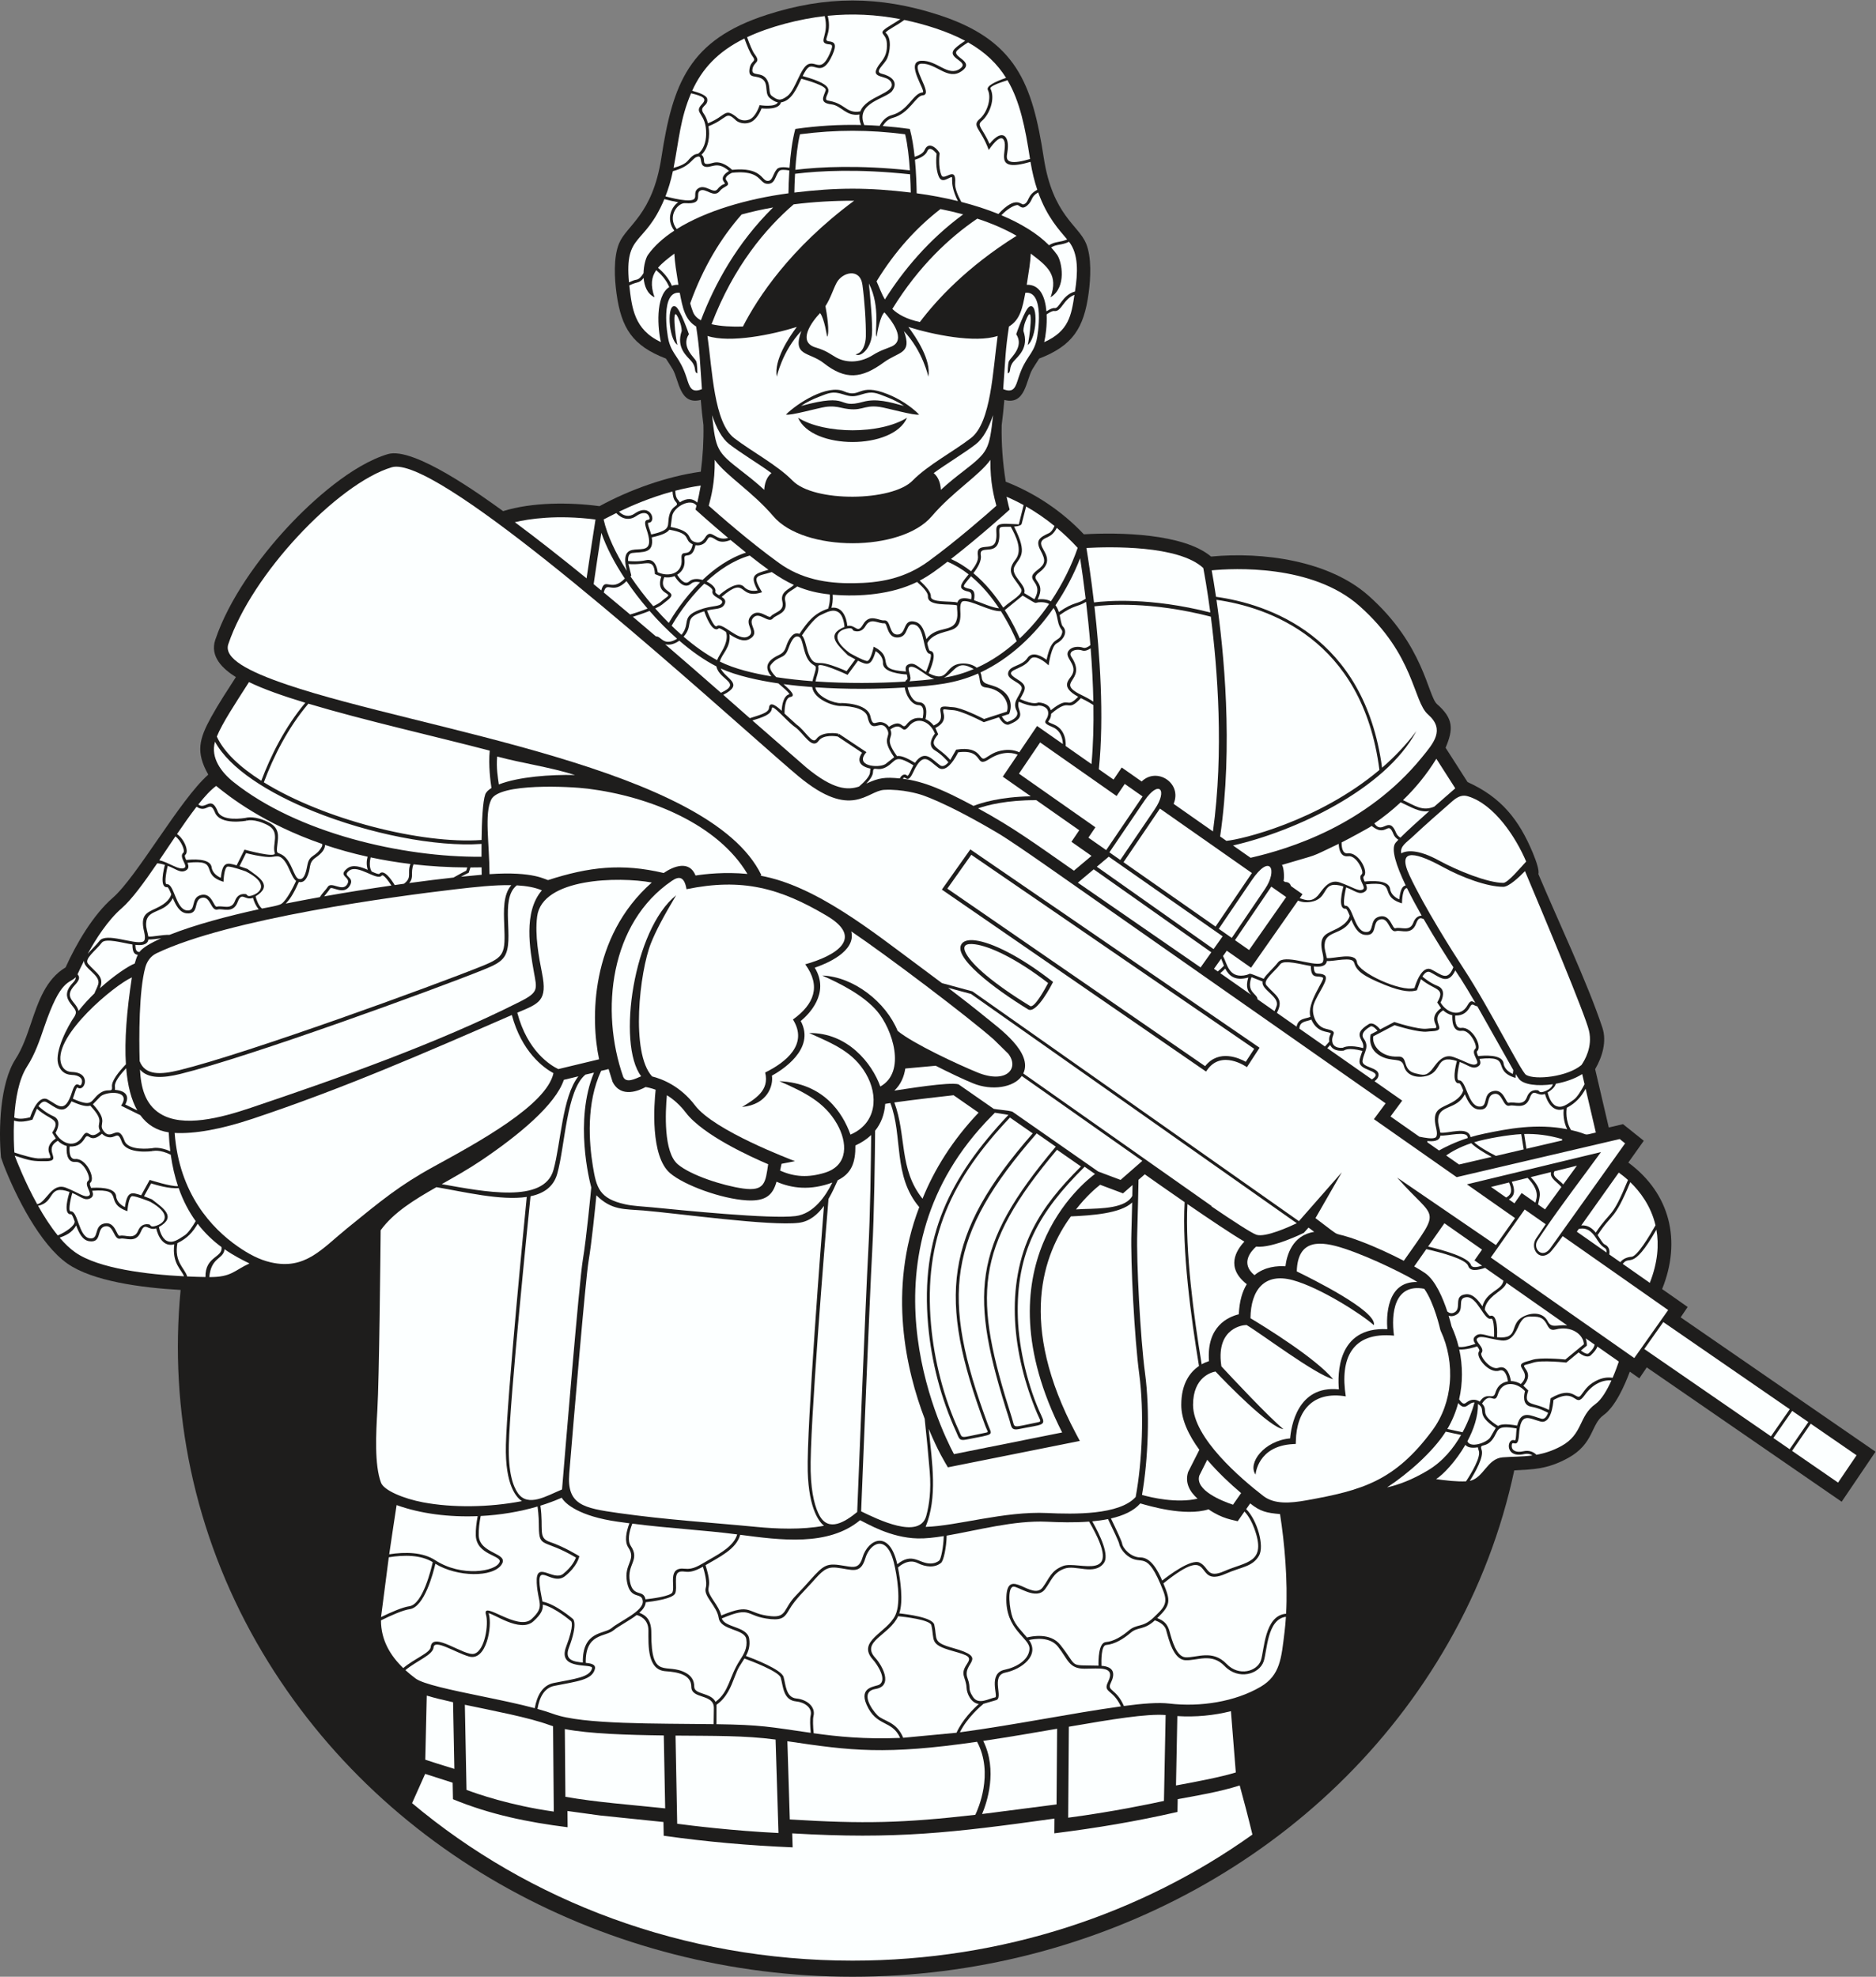 <?xml version="1.0" encoding="UTF-8" standalone="no"?>
<svg
   xmlns:dc="http://purl.org/dc/elements/1.1/"
   xmlns:cc="http://creativecommons.org/ns#"
   xmlns:rdf="http://www.w3.org/1999/02/22-rdf-syntax-ns#"
   xmlns:svg="http://www.w3.org/2000/svg"
   xmlns="http://www.w3.org/2000/svg"
   viewBox="0 0 700.493 737.947"
   height="737.947"
   width="700.493"
   xml:space="preserve"
   id="svg2"
   version="1.1"><rect x="0" y="0" width="700.493" height="737.947" fill="#808080" stroke="none"/><defs
     id="defs6" /><g
     transform="matrix(1.333,0,0,-1.333,0,737.947)"
     id="g10"><g
       transform="scale(0.1)"
       id="g12"><path
         id="path14"
         style="fill:#1e1d1c;fill-opacity:1;fill-rule:evenodd;stroke:none"
         d="m 2817.3,4186.95 c 82.7,-32.34 157.82,-82.75 218.83,-147.31 97.69,5.93 279.07,2.63 356.28,-62.32 144.07,13.84 329.6,-10.82 440.86,-109.36 156.77,-138.85 165.88,-280.96 192.21,-304.01 45.42,-39.74 46.52,-69.17 23.87,-122 l 61.56,-96.19 c 94.23,-42.44 143.98,-105.45 182.38,-197.25 10.85,-25.94 18.74,-50.46 16.03,-60.54 54.1,-128.36 137.73,-304.59 179.27,-430.03 12.67,-38.28 -0.13,-81.71 -20.27,-116.2 l 38.16,-163.34 39.91,9.33 58.15,-46.51 -43.36,-61.06 c 117.59,-86.65 149.24,-219.33 94.73,-354.29 l 71.54,-50.14 -19.65,-29.04 545.89,-376.25 -94.87,-140.12 -545.94,376.18 -20.76,-30.67 -26.78,18.76 c -14.73,-39.75 -40.96,-98.44 -73.76,-121.86 -35.53,-25.39 -26.13,-80.11 -99.8,-120.3 -57.69,-31.46 -97.7,-31.5 -150.09,-34.27 -35.5,-166.54 -96.94,-329.22 -184.35,-482.387 C 3718.59,342.078 3066.5,0 2388.18,0 1709.86,0 1057.77,342.078 719.004,935.773 544.258,1242.01 473.262,1586.3 505.996,1923.46 c -110.433,6.05 -246.859,24.55 -317.016,73.66 -76.976,53.89 -144.71,188.56 -178.906,276.78 l -7.191,20.62 c -7.262,78.84 -3.227,207.76 40.793,275.78 19.797,30.59 32.023,67.37 43.719,101.69 19.878,58.35 40.575,121.33 96.391,154.81 29.445,65.54 77.332,147.33 131.735,194.47 68.382,59.26 187.355,273.92 267.886,345.39 -35.633,62.82 -25.562,99.88 8.035,160.89 21.047,38.22 45.676,75.38 69.313,112.18 -36.711,22.98 -73.602,57.41 -57.617,104.66 38.203,112.95 121.074,227.51 201.996,314.82 69.433,74.91 181.808,175.53 281.507,205.07 72.34,21.43 263.33,-116.76 322.62,-159.74 81.78,25.37 186.65,25.06 270.13,13.89 83.69,45.92 189.38,83.62 283.72,96.53 5.6,43.17 8.22,86.9 7.35,130.41 -3.12,23.43 -5.46,47.03 -7.45,70.6 -59.69,-15.55 -60.84,55.6 -78.61,85.92 -5.98,10.21 -12.78,19.84 -19.01,29.87 -92.99,35.83 -124.96,84.38 -138.42,182.42 -5.72,41.65 -8.96,100.97 7.1,139.97 21.06,51.18 93.77,79.1 118.52,239.99 32.02,208.12 76.99,330.02 295.85,400.54 165.18,53.23 314.35,53.2 479.47,0 218.86,-70.52 263.82,-192.42 295.84,-400.54 24.76,-160.88 97.46,-188.81 118.54,-239.99 15.9,-38.65 12.85,-97.18 7.3,-138.45 -13.27,-98.74 -44.86,-147.8 -138.62,-183.93 -6.24,-10.04 -13.04,-19.66 -19.03,-29.88 -18.1,-30.92 -19.32,-101.62 -78.6,-85.94 -1.99,-23.56 -4.32,-47.16 -7.45,-70.58 -1.05,-52.84 2.99,-106.24 11.41,-158.42 v 0" /><path
         id="path16"
         style="fill:#fcffff;fill-opacity:1;fill-rule:evenodd;stroke:none"
         d="M 3508.25,398.195 C 3197.7,176.77 2809.46,45.129 2388.18,45.129 c -474.47,0 -907.04,166.902 -1233.89,441.062 l 36.65,81.934 77.02,-24.68 0.91,-46.25 c 104.14,-42.976 210.09,-64.578 321.15,-78.465 l -0.39,45.461 91.14,-12.511 177.67,-18.328 0.72,-38.477 c 122.15,-17.16 238.07,-27.285 361.18,-32.5 l -1.21,39.207 c 289.62,-17.219 450.18,1.711 734.6,41.387 l -0.3,-41.258 c 117.88,14.754 228.8,33.269 344.82,59.832 l 0.7,35.852 c 56.03,10.156 118.32,20.679 173.69,38.347 11.27,-41.133 23.93,-89.179 35.61,-137.547 z M 1449.02,2699.92 c 28.49,-108.48 93.52,-147.73 114.91,-157.97 l 114.25,27.46 c -23.88,110.73 -26.07,341.89 147.59,495.03 -92.6,16.97 -307.38,13.14 -321.16,-95.28 -6.66,-52.45 4.86,-114.36 13.66,-158.2 15.74,-78.31 -7.55,-85.11 -69.25,-111.04 z m 1495.43,2143.04 c 6.23,-6.75 11.88,-13.72 16.94,-20.88 12.97,-18.38 27.36,-90.76 -18.52,-118.6 22.16,62.62 -7.84,86.07 -55.43,122.21 -1.64,-28.03 -4.94,-46.37 -11.37,-87.26 37.74,1.31 51.78,-34.77 55.14,-74.34 9.77,6.25 17.93,9.88 22.94,9.05 13.25,-2.21 20.97,36.45 57.04,46.44 8.2,51.99 10.42,104.9 -16.68,139.36 -20.64,-10.4 -35.03,-6.21 -50.06,-15.98 z m 440.92,-3533.98 c -67.03,-20.84 -168.93,10.38 -191.15,16.63 -18.46,-21.25 -48.08,-34.32 -82.26,-42.15 14.73,-30.44 30.38,-63.84 31.26,-69.98 1.98,-13.84 24.44,-39.12 51.23,-39.12 30.28,0 49.66,-38.51 61.1,-64.82 17.08,13.53 81.11,62.14 105.09,50.15 26.63,-13.31 18.85,-45.8 69.18,-23.61 60.81,26.82 119.52,21.86 83.77,119.15 -6.25,17 -15.97,35.54 -27.54,47.6 l -19.02,-27.13 c -12.94,3.69 -43,6.53 -81.66,33.28 z m -334.6,-34.32 c -41.41,-3.18 -83.88,-1.95 -118.35,-0.32 -91.7,4.28 -195.88,-24.47 -280.62,-38.92 -0.65,-32.92 -8.54,-70.26 -15.69,-76.24 -17.27,-14.39 -42.66,-12.23 -66.1,-0.51 -24.92,12.46 -48.59,-7 -54.66,-12.63 6.79,-35.16 15.43,-94.88 3.67,-128.43 20.61,-2.15 93.25,-11.13 97.92,-31.34 9.65,-41.844 -6.98,-49.043 53.46,-65.938 101.46,-28.367 23.6,-40.144 39.63,-83.68 11.29,-30.636 -1.22,-27.226 15.39,-52.914 15.26,-23.582 44.42,-4.566 62.2,-1.343 9.7,1.757 -21.36,67.46 26.77,77.41 32.5,6.726 67.49,27.246 69.4,57.843 1.97,31.61 -68.61,52.254 -64.79,146.392 3.49,85.84 72.29,-13.04 101.95,26.49 18.7,24.92 22.32,46.59 57.12,59.85 42.54,16.21 176.31,-53.86 72.7,124.28 z m -407.22,-40.61 c -26.65,-4.29 -51.21,-6.99 -72.63,-6.51 -76.68,1.7 -142.21,41.87 -161.66,51.07 -89.68,-74.51 -224.87,-55.38 -335.86,-40.91 -10.47,-40.04 -58.92,-62.56 -97.11,-85.11 25.59,-80.3 -9.72,-51.39 22.95,-99.99 8.33,-12.4 17.48,-26.02 21.03,-40.91 88.25,36.72 69.23,4.75 139.8,-1.96 44.56,-4.21 33.95,21.49 69.09,57.5 16.04,16.45 28.54,30.48 38.84,42.09 42.05,47.27 48.39,49.81 99.3,41.11 25.66,-4.39 39.74,-6.8 48.9,24.13 14.84,50.1 75.03,80.15 97.24,-19.33 42.46,34.27 60.36,2.11 92.55,2.11 11.71,0 19.97,4.07 24.86,8.16 5.26,4.38 11.92,38.41 12.7,68.55 z m -880.41,35.92 c -10.87,1.41 -21.79,2.88 -32.79,4.42 -107.44,15.13 -147.49,50.26 -156.89,67.16 -18.91,-8.39 -38.92,-15.81 -59.73,-22.23 9.72,-66.79 -8.02,-90.14 26.73,-101.72 39.01,-13.01 80.28,-38.57 82.46,-39.87 -0.75,-3.01 -6.56,-28.9 -40.1,-55.73 -40.39,-32.3 -89.49,59.48 -65.48,-59.93 0.82,-4.11 1.59,-7.86 2.16,-11.39 36.04,-6.57 83.63,-47.14 85.48,-48.72 0.05,-0.01 14.96,-11.315 -11.39,-80.483 -13.53,-35.532 14.32,-38.965 38.99,-41.543 -1.39,89.8 60.26,78.992 80.9,96.699 22.12,18.953 89.91,47.147 87.08,75.477 -2.7,27.06 -34.37,0.95 -44.2,53.38 -9.52,50.81 27.16,61.39 3.78,96.46 -11.26,16.89 -6.42,43.17 3,68.02 z m -425.09,19.97 c -79.68,-3.23 -159.54,6.61 -227.1,30.98 -4.38,-28.37 -12.47,-81.34 -20.68,-137.78 45.28,6.93 94.03,6.17 128.8,-16.57 73.29,-47.91 170.33,-31.92 180.36,-5.16 7.05,18.82 -64.63,19.27 -66.63,74.27 -0.59,16.39 1.71,35.48 5.25,54.26 z m -248.99,-115.17 -21.7,-167.5 c 29.61,14.47 60.51,27.67 79.34,30.36 37.64,5.37 61.45,105.39 65.48,123.53 -33.37,20.42 -79.89,20.54 -123.12,13.61 z m 46.55,-316.02 c 8.99,-8.223 18.47,-15.937 28.18,-23.223 21.67,-16.25 101.35,-32.683 186.01,-50.144 51.04,-10.528 103.84,-21.418 148.13,-33.274 6.18,34.297 21.05,64.168 53.09,70.579 59.27,11.816 101.08,15.808 107.42,41.199 3.88,15.558 -98.73,-8.211 -72.55,60.515 24.23,63.618 13.91,71.184 13.84,71.262 -0.14,0.117 -45.13,38.866 -79.25,46.456 0.81,-14.62 -4.25,-26.35 -25.93,-46.358 -37.67,-34.778 -116.23,24.948 -126.62,21.858 -0.48,-0.15 0.93,-0.4 1.37,-1.86 9.99,-33.319 -6.42,-132.955 -55.64,-118.905 -37.44,10.684 -96.68,49.754 -99.08,25.672 -2.17,-21.714 -45.66,-36.422 -78.97,-63.777 z m 871.32,-151.445 c 126.59,-1.883 147.67,-7.41 263.98,-24.168 -1.61,18.308 -2.59,38.98 -0.14,48.797 5.3,21.269 -17.02,36.914 -40.63,39.16 -36.46,3.476 -36.22,42.121 -43.09,66.172 -5.12,17.949 -84.77,47.773 -101.73,53.945 -14.97,-24.629 -15.83,-21.379 -27.93,-53.059 -9.82,-25.703 -21.45,-56.129 -50.33,-76.441 l -0.13,-54.406 z m 523.16,-38.067 149.29,14.102 c 16.26,36.277 47.14,66.828 62.44,80.539 -22.15,2.644 -33.62,29.488 -34.36,45.574 -1.4,30.324 -19.31,36.035 0.67,65.598 14.1,20.867 6.54,24.351 -39.92,37.359 -66.32,18.559 -49.5,29.653 -59.29,72.035 -3.62,15.695 -77.36,23.695 -93.11,25.235 -24.11,-53.047 -105.62,-70.754 -64.17,-116.367 19.49,-21.45 51.74,-78.938 0.79,-87.422 -44.62,-7.422 -11.46,-56.758 5.4,-73.614 17.86,-17.863 52.76,-16.3 72.26,-63.039 z m 618.19,89.024 c 53.6,7.14 97.08,10.343 127.14,6.808 87.16,-10.246 184.31,5.164 255.56,46.844 55.62,32.52 58.36,80.93 67.24,153.535 1.68,13.789 2.96,28.028 3.89,42.591 -53.07,-6.58 -52.4,-96.47 -62.45,-125.169 -12.5,-35.723 -70.46,-53.281 -109.56,-12.558 -36.14,37.636 -76.81,14.492 -109.42,16.125 -33.78,1.687 -46.64,57.703 -54.34,85.144 -4.74,16.594 -24.77,24.395 -31.31,26.531 -31.22,-28.679 -47.33,-17.195 -67.93,-34.84 -19.32,-16.566 -44.62,-32.316 -68.73,-34.171 -13.98,-1.075 -13.49,-45.079 -13.04,-58.262 36.84,-2.715 38.42,-23.367 25.99,-48.524 -11.18,-22.628 15.54,-14.828 36.96,-64.054 z M 1969.03,1148.31 c -44.1,-25.15 -50.81,-8.23 -67.2,-15.05 -15.34,-6.38 -3.83,-42.94 -10.4,-59.36 -6.33,-15.81 -66.84,-23.37 -82.62,-25.09 -0.67,-10.47 -7.78,-20.31 -17.9,-29.49 20.19,-7.51 33.73,-21.437 33.57,-56.41 -0.64,-137.43 42.46,-80.703 97.97,-112.656 14.37,-8.281 22.22,-20.496 22.22,-37.93 0,-22.754 46.46,-15.754 59.65,-42.441 38.68,28.808 37.54,68.769 67.52,115.383 12.09,18.804 22.32,34.714 18.71,60.007 -4.26,29.754 -72.24,23.672 -77.44,60.047 -4.64,32.54 -43.4,60.55 -36.2,83.96 4.74,15.4 -4.12,46.97 -7.88,59.03 z m 2576.58,848.1 75.8,-53.12 c 22.65,57.69 25.85,107.31 18.43,149.01 -68.43,-119.88 -74.03,-68.97 -94.23,-95.89 z m -284.39,363.43 c -34.33,-1.7 -96.74,-12.14 -131.83,-22.8 13.2,-12.24 37.2,-26.12 60.9,-38.21 l 77.86,18.19 -6.93,42.82 z m 117.67,-140.96 38.34,52.52 -62.75,-15.52 c -0.87,-1.25 -1.52,-2.68 -1.85,-4.4 -2.44,-12.48 14.98,-19.81 26.26,-32.6 z m -99.87,18.35 -44.21,-10.93 c 12.99,-31.03 3.41,-42.55 -8.19,-49.39 l 15.59,-10.93 20.22,28.88 38.59,-27.04 c 0.5,2.41 1.17,4.98 2,7.7 7.12,23.44 -7.52,44.94 -24,61.71 z m -280.59,99.61 32.54,-22.8 c 17.6,9.86 45.45,23.63 80.51,34.92 -0.25,0.86 -0.43,1.7 -0.52,2.52 -1.96,18.38 -56.06,2.56 -76.19,4.31 -2.18,-16.69 -22.06,-16.77 -36.47,-15.23 0.02,-1.33 0.06,-2.57 0.13,-3.72 z m 536.03,-84.76 -105.03,-147.95 c 18.6,1.41 31.07,-8.34 40.57,-20.11 44.39,66.25 43.72,33.93 90.25,147.33 -9.97,9.04 -19,15.95 -25.79,20.73 z m -491.92,454.4 c -42.93,-27.5 17.86,-56.21 -30.8,-58.54 -4.08,-0.19 -8.88,-0.42 -14.01,-1.05 -23.46,-2.91 -80.83,14.73 -91.32,18.05 l -59.62,-31.26 c -4.34,-26.06 22.71,-59.27 69.44,-56.71 30.55,1.68 8.83,-37.56 48.83,-47.06 22.17,-5.26 29.11,-7.55 44.3,8.72 9.93,10.62 28.68,48.93 61.82,37.18 36.84,-13.06 52.41,-26.38 64.55,-19.62 10.95,6.1 -17.33,30.74 -2.96,42.69 7.23,6 -14.41,53.5 -38.14,50.3 -26.77,-3.6 -27.12,31.65 -26.48,43.63 -10.51,2.17 -19.07,7.69 -25.61,13.67 z m 217.64,-1046.46 c 36.37,35.71 -29.01,51.34 18.13,63.6 3.96,1.03 8.62,2.23 13.5,3.91 22.36,7.66 82.14,2.15 93.08,1.06 l 51.93,42.82 c -1.09,26.4 -34.38,53.36 -79.59,41.27 -29.55,-7.92 -16.34,34.94 -57.43,36.03 -22.79,0.61 -30.05,1.43 -41.58,-17.6 -7.54,-12.45 -18.03,-53.79 -52.88,-49.09 -38.73,5.25 -56.7,15.07 -67.2,5.96 -9.47,-8.21 23.28,-26.53 11.65,-41.17 -5.83,-7.35 25.09,-49.41 47.65,-41.41 25.46,9.01 33.03,-25.41 34.86,-37.27 10.74,0.03 20.25,-3.62 27.88,-8.11 z m -237.37,-266.36 c 25.53,-3.82 57.56,-7.37 83.81,-6.22 13.83,21.04 42.19,67.51 35.81,85.5 -1.42,4.01 -2.25,7.2 -2.59,9.79 -19.63,-3.2 -29.93,0.64 -35.05,6.89 -26.72,-46.09 -62.11,-83.28 -81.98,-95.96 z m 281.01,68.11 c 22,3.96 45.14,11.06 69.58,24.39 61.61,33.61 47.96,83.64 95.89,117.87 17.04,12.18 32.62,39.48 44.64,65.93 -23.79,2.45 -52.74,-9.84 -74.72,-40.8 -28.92,-40.72 -21.51,22.87 -87.63,-13.96 -0.93,-12.02 -6.85,-67.76 -35.93,-60.32 -32.52,8.3 -56.7,29.38 -60.74,-37.59 -2.65,-44.03 -20.6,-8.95 -20.35,-31.22 0.16,-13.15 13.43,-18.67 32.55,-14.42 15.52,3.45 27.81,-0.99 36.71,-9.88 z m -92.36,487.51 -51.39,35.99 c -20.73,-6.74 -42.12,-11 -47.49,5.58 -6.08,18.8 -74.03,37.08 -117.24,46.92 l -33.93,-48.45 c 13.18,-7.46 23.79,-13.98 30.77,-18.86 28.99,-20.31 49.96,-70.58 62.09,-107.54 5.34,-4.24 11.42,-6.4 19.07,-2.8 23.28,10.97 -4.69,47.54 33.05,51.23 19.38,1.89 34.12,-16.39 46.11,-33.82 11.71,42.87 54.03,43.65 58.96,71.75 z m -123.78,-192.6 c 9.93,-45.54 10.1,-93.81 -0.41,-139.6 11.67,-16.88 15.46,-12.55 22.64,-7.33 10.81,7.81 23.83,8.32 35.14,0.89 19.45,29.55 37.06,3.38 43.29,23.57 4.36,14.14 12.11,28.93 35.78,33.17 -1.55,10.16 -7.23,36.19 -23.91,30.28 -28.82,-10.21 -69.12,38.82 -56.86,54.27 2.19,2.76 -1.51,7.98 -5.6,13.43 -8.12,-2.73 -31.53,-9.93 -50.07,-8.68 z m -2.97,-149.9 c -6.73,-25.21 -16.79,-49.74 -30.42,-72.76 l 42.65,-9.2 c 17.32,32.09 27.72,62.84 33.47,83.32 -17.34,1.89 -24.65,-27.01 -45.7,-1.36 z m 55.36,-2.58 c 0.5,-35.14 -12.06,-71.7 -29.65,-104.51 7.78,-19.87 52.29,-4.83 63.72,10.11 l 15.74,27.02 c -60.2,39.8 -23.45,49.45 -49.81,67.38 z m 209.72,895.34 c -42.01,-6.15 -81.8,-1.4 -94.51,14.46 -2.39,3.01 -5.56,7.72 -9.4,13.87 -0.5,-5.49 -0.65,-9.76 -0.69,-10.67 -69.72,21.15 -6.49,63.73 -100.89,53.21 3.41,-8.37 4.66,-16.27 -4.57,-21.41 -15.39,-8.57 -26.89,4.16 -50.86,12.95 -1.21,-4.38 -11.9,-52.44 -2.26,-51.52 20.62,1.95 24.66,-69.89 55.78,-73.3 28.41,-3.11 8.61,35.68 40.07,43.17 30.83,7.35 35.21,-35.35 44.29,-32.77 15.84,4.5 40.55,-10.85 50.48,16.01 3.94,10.66 12.21,21.59 30.26,19.17 5.4,-0.73 2.15,-10.32 21.9,-2.23 10.31,4.23 18.23,10.82 20.4,19.06 z m -217.21,228.15 c -14.63,25.15 -29.25,49.53 -43.07,71.15 l -0.26,-0.14 -12.72,19.64 c -20.65,-43.39 -45.09,-17.39 -70.36,-4.96 -8.34,4.08 -15.78,-2.63 -21.74,-12.25 5.94,-5.08 22.91,-18.69 42.45,-26.33 25.44,-9.92 12.56,-38.44 8.35,-46.42 17.27,-29.68 56.23,-42.65 75.74,-7.41 9.21,16.62 13.8,10.12 21.61,6.72 z m -61.45,99.38 c -18,27.65 -51.25,79.54 -83.36,135.27 -8.29,3.14 -14.14,5.44 -20.88,-12.76 -12.58,-34.05 -42.32,-17.21 -55.95,-21.09 -19.76,-5.61 -19.34,38.71 -44.63,32.69 -25.03,-5.96 -5.16,-47.49 -42.85,-43.36 -19.37,2.12 -30.03,23.03 -38.19,42.56 -22.87,-44.68 -72.97,-28.79 -74.85,-70.3 -0.66,-14.47 4.14,-24.13 6.11,-37.22 18.89,-2.68 81.37,18.31 84.56,-11.59 3.06,-28.6 123.11,-84.04 161.17,-72.2 3.38,11.59 20.61,64.92 47.54,51.68 26.86,-13.19 45.15,-34.95 61.33,6.32 z m -88.82,144.78 c -14.63,25.71 -28.83,51.99 -41.03,76.87 -13.17,1 -13.89,-36.99 -14.13,-42.63 -69.73,21.14 -6.49,63.72 -100.89,53.21 3.41,-8.38 4.67,-16.28 -4.57,-21.42 -15.39,-8.57 -26.89,4.17 -50.87,12.94 -1.2,-4.37 -11.89,-52.43 -2.25,-51.52 20.62,1.96 24.66,-69.89 55.79,-73.29 28.41,-3.12 8.59,35.69 40.07,43.18 30.82,7.34 35.2,-35.36 44.28,-32.78 15.84,4.5 40.56,-10.85 50.48,16 3.38,9.15 9.95,18.49 23.12,19.44 z m -59.44,218.31 c 18.93,18.87 50.24,47.3 80.84,74.47 -26.91,-4.97 -50.66,11.27 -80.16,24.41 -23.91,-22.33 -48.75,-41.9 -73.82,-59.11 23.46,-33.56 40.5,24.52 61.17,-26.7 2.32,-5.77 6.59,-9.99 11.97,-13.07 z m -172.84,-17.34 c -88.96,-42.33 -48.27,-25.79 -159.19,-59.14 5.82,-6.32 7.12,-37.04 4.61,-44.69 l 4.43,-3.09 c 10.15,0.05 14,-4.88 16.62,-11.65 l 32.09,-22.48 -7.77,-11.09 c 21,-7.92 35.4,-9.34 50.5,6.82 9.93,10.63 28.68,48.95 61.82,37.19 36.84,-13.07 52.41,-26.37 64.55,-19.62 10.94,6.1 -17.34,30.75 -2.96,42.69 7.22,5.99 -14.41,53.51 -38.14,50.31 -21.71,-2.92 -26.04,19.7 -26.56,34.75 z m -331.85,-362.27 86.73,-60.75 c -7.74,8.07 -17,19.59 -8.28,48.5 -37.97,-10.64 -54.62,5.83 -64.46,25.11 -5.2,-5.07 -9.81,-9.29 -13.99,-12.86 z m 158.59,-111.07 55.26,-38.7 c 4.25,24.72 28.11,21.9 38.69,27.64 -11.47,38.97 42.22,105.29 34.92,109.66 -13.83,8.29 -33.75,-7.79 -33.63,32.46 -25.99,4 -75.33,18.64 -85.67,5.17 -17.45,-22.73 -50.37,-45.56 -38.63,-59.24 24.79,-28.86 50.25,-36.74 29.06,-76.99 z m 63,-44.11 71.58,-50.12 c 3.64,3.7 7.69,8.2 12.24,13.68 -3.4,26.73 17.79,21.36 -12.23,28.11 -21.6,4.87 -32.47,20.64 -37.84,33.49 -15.12,-6.02 -32.41,-4.16 -33.75,-25.16 z m 210.54,-147.44 77.54,-54.3 -32.76,-44.37 80.86,-56.67 c 17.92,-3.55 34.22,-6.34 43.25,-3.2 11.03,3.83 3.55,26.96 1.8,36.56 -8.25,45.3 16.15,46.28 45.88,62.44 26.8,14.56 31.18,30.36 31.86,34.28 -4.56,11.17 -8.36,19.84 -11.33,19.56 -23.07,-2.24 -8.85,53.45 -6.36,62.34 -62.27,19.39 -38.97,-29.49 -84.31,-41.64 -25.29,-6.78 -56.34,-1.13 -64.01,27.48 -7.12,26.52 -32.77,9.36 -67.02,29 -36.64,21.03 -26.43,58.47 -26.11,59.8 l 19.13,10.02 c -15.44,18.09 -20.18,11.7 -20.88,11.27 -0.08,-0.04 -30.64,-15.77 -17.87,-33.2 17.27,-23.56 0.49,-37.42 -3.25,-61.68 -3.12,-20.32 46,-17.72 44.89,-39.92 -0.38,-7.68 -5.01,-12.99 -11.31,-17.77 z m 550.37,-136.64 c 56.55,-12.88 27.71,-16.84 69.59,-7.05 l -28.66,122.65 c -12.26,-22.28 -26.6,-39.41 -52.86,-53.41 -1.12,-7.71 -3.98,-36.69 11.93,-62.19 z M 908.051,3025.7 c 62.863,11.15 126.859,21.4 188.439,30.32 -8.67,13.26 -22.88,32.84 -27.35,27.64 -13.46,-15.67 -66.36,33.09 -91.035,13.99 -22.597,-17.49 18.59,-15.84 1.168,-43.07 -17.003,-26.59 -49.937,0.92 -54.625,-7.16 -3.472,-5.98 -10.472,-13.3 -16.597,-21.72 z M 202.5,2194.96 c -1.379,-4.3 -13.984,-51.9 -4.312,-51.37 20.667,1.13 21.835,-70.82 52.792,-75.47 28.262,-4.25 10.02,35.3 41.77,41.53 31.098,6.09 33.754,-36.75 42.938,-34.52 16.011,3.85 40.082,-12.48 51.082,13.96 4.363,10.49 13.074,21.09 31.003,17.94 5.364,-0.94 1.735,-10.39 21.801,-3.1 26.387,9.6 38.207,34.84 -18.793,66.46 -4.519,1.86 -37.246,15.16 -49.797,15.8 -10.812,0.55 -13.828,-39.19 -14.082,-42.19 -68.816,23.92 -3.918,63.93 -98.675,57.21 3.074,-8.5 4.015,-16.44 -5.418,-21.21 -15.731,-7.95 -26.696,5.25 -50.309,14.96 z m -94.77,243.2 c 5.747,-5.32 22.153,-19.61 41.375,-28 25.02,-10.95 11.012,-38.94 6.477,-46.74 16.074,-30.33 54.469,-44.87 75.379,-10.44 17.539,28.88 17.629,-14.68 49.879,14.71 -14.488,26.15 17.48,23.44 -28.043,71.84 -9.594,-3.03 -24.047,-0.55 -52.336,12.14 -22.375,-42.55 -45.75,-15.58 -70.5,-2.16 -8.164,4.43 -15.879,-1.97 -22.231,-11.35 z m 362.028,673.04 c -1.211,-4.37 -11.899,-52.43 -2.254,-51.52 20.605,1.96 24.66,-69.88 55.777,-73.29 28.414,-3.11 8.598,35.68 40.074,43.18 30.825,7.33 35.2,-35.37 44.286,-32.78 15.839,4.5 40.55,-10.85 50.472,16 3.942,10.67 12.223,21.6 30.27,19.18 5.394,-0.72 2.144,-10.31 21.906,-2.24 25.981,10.66 36.781,36.35 -21.441,65.66 -4.594,1.68 -37.828,13.65 -50.391,13.79 -10.828,0.12 -12.25,-39.71 -12.379,-42.72 -69.723,21.15 -6.484,63.73 -100.89,53.21 3.41,-8.37 4.667,-16.27 -4.563,-21.41 -15.406,-8.57 -26.891,4.17 -50.867,12.94 z m 839.322,-4.59 c -53.36,0.25 -103.62,3.39 -150.79,8.75 -9.38,-24.72 2.23,-36.02 -12.18,-52.37 43.69,5.96 85.59,11.14 124.3,15.39 15.89,9.28 30.9,16.87 35.7,19.26 l 2.97,8.97 z m -406.642,65.83 c -164.024,56.57 -261.305,133.47 -296.926,162.5 -14.875,-10.7 -31.828,-29.08 -50.016,-52.01 20.727,-16.08 35.59,27.12 54.34,-19.32 11.906,-29.51 74.336,-18.86 78.887,-18.04 2.484,0.72 26.39,6.88 65.093,-13.25 29.704,-15.44 25.801,-39.36 23.329,-59.59 -3.965,-32.5 -0.821,-21.24 15.628,-32.35 24.239,-16.36 30.29,-61 43.383,-65.61 17.207,-6.05 21.981,23.96 25.223,40.12 5.863,29.19 23.859,20.02 40.07,49.9 1.332,2.45 1.582,5.01 0.989,7.65 z m -411.086,21.2 c -15.004,-22.1 -30.196,-44.85 -45.207,-66.96 25.48,-4.8 55.75,-29.42 70.476,-21.23 10.945,6.1 -17.34,30.75 -2.961,42.69 5.551,4.6 -5.926,33.7 -22.308,45.5 z m -50.954,-75.39 c -36.199,-53.02 -71.117,-101.23 -99.734,-126.04 -39.098,-33.89 -72.652,-86.68 -95.051,-127.62 9.43,11.17 23.961,24.57 33.117,36.49 18.583,24.22 96.833,-10.97 121.352,-2.43 11.035,3.83 3.555,26.96 1.809,36.55 -8.254,45.31 16.144,46.29 45.879,62.44 26.804,14.56 31.171,30.37 31.859,34.28 -4.555,11.17 -8.359,19.85 -11.332,19.57 -23.07,-2.24 -8.84,53.45 -6.359,62.34 -8.715,2.72 -15.75,4.09 -21.54,4.42 z M 211.824,2799.23 c -18.129,-19.71 -41.156,-2.1 -87.996,-139.59 -12.89,-37.82 -26.058,-76.46 -47.922,-110.25 -23.742,-36.7 -32.98,-93.01 -36.039,-143.04 8.906,-3.9 22.262,-5.28 44.441,0.66 3.844,11.45 23.195,64.04 49.57,49.73 29.519,-16 47.82,-42.33 68.094,21.63 13.32,42.03 22.168,3.64 27.351,25.3 3.071,12.79 -8.457,21.38 -28.047,21.93 -21.687,0.61 -33.957,13.98 -38.535,31.59 -9.219,35.39 26.102,103.64 46.531,133.04 l 2.348,5.58 c 9.199,21.74 -52.363,40.19 -7.551,87.66 6.735,7.14 8.563,11.85 7.754,15.76 z M 41.27,2299.38 c 5.043,-13.38 28.395,-73.62 62.903,-135.88 25.754,4.7 40.254,62.45 81.215,46.03 36.285,-14.53 51.308,-28.44 63.711,-22.17 11.179,5.64 -16.09,31.4 -1.239,42.76 7.454,5.7 -12.257,54.04 -36.101,51.79 -26.891,-2.52 -25.824,32.7 -24.695,44.66 -10.422,2.58 -18.75,8.44 -25.055,14.67 -44,-25.75 15.59,-56.87 -33.117,-57.26 -36.528,-0.27 -43.426,0.88 -87.621,15.4 z M 106.566,2159.2 c 16.293,-29 34.973,-58.22 55.309,-83.13 22.809,9.61 48.121,27.13 47.313,39.28 -4.106,11.35 -7.555,20.18 -10.536,20.01 -23.144,-1.31 -6.687,53.77 -3.851,62.56 -62.395,22.2 -39.199,-29.27 -88.235,-38.72 z m 479.68,-199.73 c 62.676,-0.59 70.379,19.15 112.524,38.13 -19.844,9.76 -44.34,22.12 -69.817,39.82 -2.937,-28.62 -37.469,-21.14 -42.707,-77.95 z m -38.094,156.72 c -18.312,25.33 -34.8,55.76 -47.722,92.58 -25.594,-2.63 -62.032,8.42 -77.153,12.99 l -19.875,-35.93 21.996,-8.61 c 32.395,-25.16 70.122,-49.25 19.719,-77.52 1.68,-8.15 7.633,-31.54 21.77,-38.53 17.23,-8.51 32.375,3.87 49.711,14.73 10.226,6.36 22.402,24.6 31.554,40.29 z m -71.179,195.64 c -2.071,16.72 -3.555,34.32 -4.336,52.9 -34.254,5.11 -60.434,21.57 -79.547,48.08 l -54.024,26.7 c 29.887,43.17 -38.546,41 -56.953,26.39 l -21.84,-22.35 c 46.52,-50.97 13.813,-52.99 29.407,-74.48 22.527,-31.04 40.547,23.87 58.898,-27.43 10.719,-29.97 73.524,-21.82 78.106,-21.2 2.179,0.54 20.671,4.53 50.289,-8.61 z m -92.469,114.4 c -17.004,29.88 -27.016,69.72 -31.043,118.24 -16.547,-17.54 -32.758,-38.14 -31.586,-50.57 0.395,-4.23 0.43,-7.53 0.117,-10.12 44.68,-3.85 34.625,-30.66 29,-40.99 l 33.512,-16.56 z m -104.723,341.99 c 39.969,36.07 80.102,62.73 97.528,69.26 2.625,9.7 5.527,17.96 8.691,24.49 -8.379,1.16 -15.133,5.47 -15.059,28.94 -25.98,4 -75.332,18.65 -85.675,5.18 -17.446,-22.73 -50.371,-45.56 -38.625,-59.24 22.539,-26.25 46.992,-35.82 33.14,-68.63 z m 454.102,223.32 c 11.43,2.49 46.219,7.61 54.492,13.28 15.906,10.79 35.535,52.04 41.113,64.27 -12.304,8.82 -18.566,37.78 -31.961,55.27 -16.304,21.28 -25.093,10.78 -45.07,11.52 -22.562,0.84 -53.254,8.37 -63.184,10.94 l -18.41,-36.7 22.321,-7.72 c 33.375,-23.84 72.043,-46.39 22.812,-76.66 1.734,-6.99 7.125,-25.26 17.887,-34.2 z m 1631.667,788.61 c -0.62,8.29 -3.52,32.25 -16.64,40.99 -16,10.67 -32.61,0.34 -51.2,-8.22 -17.48,-7.95 -43.77,-45.32 -51.33,-56.44 10.66,-10.75 11.96,-40.36 22.22,-59.85 12.5,-23.72 22.93,-14.85 42.49,-18.93 22.11,-4.63 51.1,-17.2 60.45,-21.41 l 24.32,33.09 -20.71,11.36 c -28.9,29.11 -63.22,57.85 -9.6,79.41 z m 291.14,-378.98 c -5.01,6.02 -19.46,22.29 -37.44,33.09 -23.41,14.06 -5.91,40.02 -0.42,47.18 -12.04,32.15 -48.26,51.49 -73.42,20.04 -21.1,-26.39 -15.6,16.8 -51.35,-8.19 11.01,-27.8 -20.35,-21.01 18.58,-74.86 9.91,1.77 23.93,-2.53 50.35,-18.75 27.65,39.31 47.38,9.58 70.2,-6.91 7.52,-5.44 16,-0.08 23.5,8.4 z m -716.31,610.39 c -27.24,12.37 -0.01,29.32 -65.38,40.96 -5.89,-8.16 -18.97,-14.79 -49.25,-21.49 7.41,-47.46 -27.39,-39.78 -55.3,-43.76 -9.18,-1.32 -11.55,-11.06 -11.06,-22.37 7.81,-0.85 29.48,-2.52 49.92,2.19 26.57,6.13 32.03,-24.62 33.05,-33.63 30.86,-14.59 70.44,-3.77 66.73,36.58 -3.09,33.63 22.99,-1.19 31.29,41.52 z m 914.78,-582.43 49.89,73.7 72.12,-50.51 c -0.15,8.72 -2.69,36.62 -28.54,47.27 -37.95,15.61 -12.41,16.29 -12.41,39.26 0,19.42 -22.3,21.29 -26.67,21.47 -4.57,-1.69 -20.76,-5.16 -55.77,10.5 -9.11,-24.1 27.92,-41.52 -26.17,-63.37 -3.14,-1.49 -15.08,-4.95 -29.48,19.75 l -42.41,-13.78 c -0.72,0.39 -62.09,32.72 -86.59,33.84 -27.19,1.24 -30.17,8.22 -25.5,-11.17 5.4,-22.47 -14.12,-34.38 -23.57,-38.73 l 7.98,-17.69 c -31.25,-36.68 1.06,-33.53 33.87,-71.94 l 16.39,28.78 c 74.13,11.81 62.55,-34.6 81.91,-23.4 14.15,8.17 25.81,19.08 53.46,22.17 17.33,1.94 30.99,-1.18 41.49,-6.15 z m 129.91,17.65 72.35,-50.69 c 4.88,52.82 6.3,109.05 5.43,165.32 -16.44,10.6 -32.03,18 -35,19.39 -42.01,-44.69 -25.94,5.46 -83.42,-43.84 -1.14,-26.92 -21.13,-18.06 7.33,-29.78 37.2,-15.31 33.51,-58.72 33.31,-60.4 z m 69.32,282.3 c -3.54,43.38 -7.81,84.49 -12.17,121.41 -23.99,-14.86 -33.15,-8.09 -73.95,-37.15 2.15,-9.18 4.44,-27.15 8.48,-31.19 16.26,-16.25 1.04,-39.02 -16.84,-47.96 -14.51,-7.26 -21.64,-55.49 -22.57,-61.53 l -5.63,4.99 c -0.1,0.08 -33.94,30.33 -47.05,10.65 -20.55,-30.85 -81.12,-26.69 -37.11,-53.34 32.33,-19.56 25.82,-27.64 9.76,-56.74 39.34,-17.65 48.83,-10.01 51.51,-9.63 0.09,0 28.95,0 34.66,-21.75 56.36,45.3 40.09,-0.04 76.71,37.83 -53.51,29.19 -23.8,47.89 -16.53,62.42 15.34,30.7 -28.19,48.98 -8.05,69.07 9.16,9.13 25.6,10.23 38.64,5.89 5.59,-1.85 12.72,1.36 20.14,7.03 z m -13.21,130.12 c -5.55,45.99 -11.16,85.04 -15.53,113.32 -17.19,-44.18 -40.46,-89.13 -69.11,-131.54 4.38,-5.7 7.31,-12.36 9.44,-19.19 43.92,30.37 50.37,20.76 75.2,37.41 z m -301.45,-209.5 c -63.88,-28.45 -123.04,-33.69 -197.04,-38.59 2.75,-16.5 14.26,-41.05 30.89,-41.63 26.99,-0.94 21.42,-35.75 18.76,-47.45 10.01,-3.91 17.52,-10.79 22.96,-17.77 46.95,19.89 -8.16,58.4 40.2,52.52 4.06,-0.49 8.82,-1.08 13.99,-1.31 23.62,-1.08 77.2,-28.11 86.99,-33.15 l 64.02,20.79 c 8.66,24.97 -12.43,62.26 -58.93,67.58 -22.45,2.57 -13.03,22.36 -21.84,39.01 z m -464.63,-37.9 c -27.16,2.03 -54.06,4.75 -80.2,8.25 19.3,-17.75 35.56,-32.98 19.1,-35.98 -16.14,-2.93 -16.5,-38.53 -16.38,-46.53 l 33.75,-30.77 c 24.84,-17.21 43.61,-56.61 55.41,-40.38 17.31,23.8 62.02,14.88 62.15,14.86 l -0.82,-4.03 2.27,3.43 76.71,-51.12 c -35.18,-38.96 32.97,-45.6 53.1,-33.47 l 24.53,19.35 c -39.59,56.53 -6.9,54.32 -19.6,77.64 -18.36,33.68 -43.28,-18.47 -54.89,34.76 -6.79,31.1 -70.11,31.09 -74.74,31.05 -19.51,-1.22 -76.03,18.19 -80.39,52.94 z m -94.73,10.29 c -54.12,7.94 -117.39,21.39 -161.56,41.77 13.92,-29.59 67.9,-42.59 7.15,-73.72 26.23,-23.03 51.13,-44.97 74.38,-65.48 26.59,8.61 52.63,14.97 53.66,28.29 1.73,22.65 24.48,2.83 35.59,-7.64 0.75,15.03 4.55,42.61 22.09,46.66 -4.82,8.1 -18.19,18.49 -31.31,30.12 z m -283.74,125.09 c -26.67,23.54 -52.72,49.91 -77.1,77.87 -19.53,-7.84 -39.82,-14.19 -46.87,-16.34 21.77,-18.36 43.36,-36.71 64.66,-54.92 13.98,0.68 19.48,-23.32 47.98,-12.42 4.09,1.56 7.87,3.51 11.33,5.81 z m -146.39,168.5 c -28.74,43.34 -51.72,87.31 -65.75,128.09 -6.36,-41.21 -15.31,-99.93 -21.56,-143.72 7.11,-5.83 14.22,-11.68 21.33,-17.55 10.42,40.2 26.69,-7.24 65.98,33.18 z m 676.3,-574.22 c 36.29,16.5 51.56,18.46 94.05,14.52 4.18,9.25 13.56,14.66 20.79,7.68 3.28,-3.17 12.02,20.09 17.21,29.1 -53.14,32.59 -47.81,12.13 -74.15,-3.76 -27.49,-16.56 -38.33,5.05 -39.07,-15.86 -0.32,-9.19 -8.18,-20.48 -18.83,-31.68 z m -660.37,580.1 c 19.36,-28.85 41.04,-57.03 63.67,-83.26 9.27,4.25 17.29,8.66 22.05,12.87 20.37,17.93 27.46,15.01 10.61,25.72 -19.47,12.4 -13.73,34.5 -9.96,44.21 l -18.03,7.15 c -2.72,48.14 -24.2,23.46 -74.31,28.29 l 8.14,-32.04 c -0.73,-1.02 -1.45,-1.99 -2.17,-2.94 z m 69.24,-89.65 c 12.47,-14.17 25.19,-27.72 37.93,-40.43 11.37,19.52 41.93,68.29 87.77,113.71 -9.53,2.23 -18.91,1.84 -25.05,-3.68 -20.05,-18.05 -40.2,10.83 -46.45,21.11 -9.92,-4.15 -20.11,-4.41 -28.87,-3.17 -19.94,-46.88 46.48,-36.34 7.57,-65.68 -13.47,-10.16 -13.74,-12.86 -32.9,-21.86 z m 204.17,197.56 c -50.55,42.31 -88.3,76.6 -91.39,79.39 0.42,1.46 1.48,5.26 2.95,11.11 -15.92,22.29 -63.14,-2.85 -68.33,-28.79 l -4.2,-30.98 c 67.76,-13.19 42.67,-34.28 68.01,-42.23 13.04,-4.09 21.9,1.74 28.33,12.24 18.04,29.46 27.35,-11.83 64.63,-0.74 z m -155.85,130.11 c -62,-16.88 -115.02,-39.9 -149.82,-56.65 12.11,-11.78 27.87,-16.4 43.7,-5.32 46.64,32.64 62.55,-25.65 38.67,-25.65 -4.53,0 5.34,-22.92 7.82,-32.87 60.9,13.47 42.83,24.48 50.76,54.18 8.28,31.08 31.07,23 17.05,38.58 -5.04,5.6 -7.42,15.74 -8.18,27.73 z m 31.19,-406.69 c 31.13,-26.75 62.94,-49.35 93.75,-65.7 3.71,9.79 11.03,19.84 17.69,32.83 14.01,27.29 8.6,42.79 7,46.29 -10.06,6.66 -18.11,11.7 -20.42,9.78 -17.8,-14.82 -37.38,39.11 -40.37,47.9 -62.98,-19.33 -25.86,-34.67 -57.65,-71.1 z m 632.53,-124.96 c 25.43,1.77 48.96,3.97 69.88,6.47 -23.09,6.5 -52.21,39.45 -68.64,33.66 -10.92,-3.86 8.53,-28.95 -1.24,-40.13 z m 96.93,10.13 c 29.21,4.71 56.95,12.97 83.18,24.08 -47.66,28.71 -51.43,-7.45 -83.18,-24.08 z m 154.02,194.4 c -20.29,30.58 -46.44,63.07 -78.49,89.69 -12.11,-14.89 -22.82,-26.39 -19.26,-29.45 12.25,-10.48 34.58,2.01 27.7,-37.64 19.12,-6.36 50.71,-21.21 70.05,-22.6 z m -574.65,65.37 c -20.61,9.49 -40.62,21.42 -61.82,36.01 -41.91,-13.02 -57.57,-6.33 -27.21,-56.38 -68.57,-22.83 -40.67,49.32 -113.2,-12.99 7.53,-4.98 13,-10.8 8.28,-20.25 -7.88,-15.76 -24.53,-11.71 -49.31,-18.01 1.47,-4.28 19.75,-49.99 27.21,-43.81 15.89,13.18 59.84,-43.78 87.38,-29.1 25.22,13.45 -13.01,34.35 8.75,58.27 21.24,23.36 49.07,-9.3 55.05,-2.12 10.56,12.68 39.61,13.91 32.66,41.7 -6.93,27.71 19.33,34.21 32.21,46.68 z m 502.92,32.88 c 34.52,-28.67 62.33,-63.84 83.54,-96.4 0.63,0.36 1.22,0.78 1.73,1.26 21.01,19.47 57.31,36.44 48.03,51.9 -19.21,32.01 -43.91,45.25 -15.79,80.67 22.21,27.99 -0.16,69.1 -12.75,92.63 -28.44,-0.52 -33.32,2.9 -32.27,-15.32 4.47,-77.63 -57.68,-29.2 -51.8,-64.56 2.64,-15.84 -8.53,-34.24 -20.69,-50.18 z M 2174.4,3639.59 c 32.67,-5.05 66.87,-8.77 101.54,-11.37 1.15,5.94 2.97,11.76 4.62,17.3 9.38,31.38 4.38,20.8 -9.96,34.52 -21.15,20.2 -19.62,65.23 -31.74,71.97 -15.95,8.85 -25.7,-19.93 -31.61,-35.32 -10.68,-27.78 -26.88,-15.72 -47.89,-42.45 -6.68,-8.51 2.16,-21.32 15.04,-34.65 z m 419.53,14.93 c 1.91,4.1 20.53,49.68 10.87,50.4 -20.64,1.54 -12.57,73.04 -42.67,81.63 -27.48,7.84 -14.47,-33.73 -46.75,-35.83 -31.63,-2.06 -28.76,40.77 -38.15,39.75 -16.38,-1.77 -38.16,17.52 -52.46,-7.29 -5.67,-9.85 -15.67,-19.23 -33.05,-13.82 -5.2,1.62 -0.38,10.53 -21.22,5.88 -27.4,-6.13 -42.36,-29.64 10.11,-68.32 4.25,-2.43 34.99,-19.81 47.35,-22.06 10.66,-1.93 18.75,37.09 19.38,40.03 65.18,-32.56 -4.31,-63.91 90.52,-69.41 -1.96,8.83 -1.88,16.82 8.09,20.34 16.62,5.86 25.81,-8.62 47.98,-21.3 z m -24.95,251.75 c -71.69,-35.39 -161.34,-42.03 -236.45,-35.77 1.17,-15.46 -1.41,-28.93 -3.46,-36.7 31.43,4.49 42.2,-28.18 44.46,-50.79 23.62,4.96 27.69,-24.25 44.13,4.26 18.13,31.45 44.61,9.85 58.7,11.38 20.42,2.22 12.56,-41.4 38.5,-39.72 25.68,1.67 13.07,45.95 49.53,35.54 18.73,-5.34 25.73,-27.75 30.5,-48.36 30.05,40.19 76.76,16.12 85.6,56.71 3.07,14.15 -0.03,24.48 0.21,37.72 -18.15,5.81 -83.28,-4.37 -81.4,25.64 0.6,9.6 -12.5,24.47 -30.32,40.09 z m 374.82,-54.32 c 33.59,50.18 58.83,102.63 75,149.75 -19.37,21.09 -39.04,39.66 -58.57,56.01 -15,-30.05 -33.71,-24.06 -42.04,-37.09 -12.72,-19.89 44.87,-48.41 -7.28,-87.68 -31.69,-23.86 22.33,-22.16 -4.25,-75.57 16.41,1.72 28.34,-0.61 37.14,-5.42 z m -1061.68,883.73 c 5.34,2 11.36,2.99 18.16,2.75 -6.42,40.9 -9.73,59.24 -11.37,87.27 -18.66,-14.17 -34.61,-26.39 -45.78,-39.79 13.84,-11.36 29.85,-28.17 38.99,-50.23 z m -67.16,86.4 c 17.8,25.22 43.14,47.92 73.9,68.07 -24.88,32.78 -6.7,68.15 11.04,79.45 -12.61,2.21 -26.27,5.42 -38.96,8.74 -55.37,-132.79 -111.96,-93.55 -99.04,-233.06 8.11,3.86 15.57,6.72 20.98,7.45 7.31,0.97 14.13,8.88 19.75,18.17 0.6,22.16 6.48,42.89 12.33,51.18 z m 69.91,234.52 c -5.75,-27.06 -12.91,-50.37 -20.84,-70.62 18.75,-4.91 39.44,-9.48 55.15,-10.75 1.41,-0.03 2.23,-0.15 2.25,-0.15 l -0.01,-0.01 c 44.34,-2.75 13.07,20.57 35.3,33.91 19.94,11.95 41.62,-17.2 53.16,-2.78 16.28,20.36 25.55,10.23 18,20.3 -10.38,13.83 5.48,25.48 14.37,30.58 -35.68,31.53 -51.09,4.53 -70.18,13.11 -13.84,6.21 -2.71,33.22 -20.39,26.31 -15.33,-6.01 -16.91,-26.39 -66.81,-39.9 z m 200.42,371.61 c -75.64,-37.34 -118.87,-85.81 -146.38,-146.43 21.13,-5.69 40.23,-13.26 42.05,-22.35 4.42,-22.09 -25.82,-19.79 -9.04,-42.77 4.67,-6.47 8.48,-15.59 11,-25.99 54.27,21.71 45.26,46.99 85.26,13.26 1.9,-1.31 13.97,-8.86 30.3,-2.92 18.64,6.77 28.52,38.01 29.35,40.49 1.84,-0.27 43.99,-6.86 51.02,7.79 -7.91,1.34 -14.41,5.98 -21.74,11.48 -21.04,15.77 4.97,53.48 -39.61,60.21 -11.82,1.79 -20.68,3.13 -18.07,21.42 3.82,26.74 21.68,18.53 8.02,36.74 -6.71,8.95 -14.83,28.66 -22.16,49.07 z m 436.77,54.15 c -68.17,13.12 -135.6,16.27 -203.42,9.44 13.39,-54.07 -17.64,-69.35 4.1,-71.7 15.42,-1.68 22.32,-8.35 8.76,-38.38 -26.79,-59.32 -46.4,-26.58 -63.84,-32.92 -6.43,-2.34 -12.77,-12.85 -19.29,-25.85 100.23,-27.43 67.55,-44.63 65.48,-62.34 -1.33,-11.42 15.67,-0.88 49.14,-23.68 12.81,-8.73 25.77,-17.55 46.99,-12.83 16.13,43.03 100.06,50.35 86.77,80.45 -11.38,25.8 -70.14,5.61 -29.41,56.63 12.4,15.53 18.25,29.09 16.93,53.54 -1.87,34.63 -35.48,22.74 15.89,53.8 7.02,4.24 14.7,8.89 21.9,13.84 z m -49.25,-299.4 c 25.16,-1.91 50.39,-4.63 75.78,-8.14 6.42,-23.82 10.68,-51.17 13.5,-78.04 12.54,3.98 23.93,9.93 27.71,18.79 13.15,30.69 41.86,-3.62 42.23,-9.43 -0.02,-0.1 -5.26,-36.84 5.13,-61.1 7.38,-17.22 42.23,29.31 38.3,-21.81 -1.03,-13.3 6.32,-32.5 17.36,-52.77 36.33,-9.35 71.38,-20.62 103.87,-33.78 49.26,53.32 63.47,25.02 69.96,26.85 17.48,4.92 8.8,25.62 38.96,40.91 -7.55,22.45 -14.11,48.29 -19.01,78.22 -110.26,-32.09 -60.99,31.81 -74.29,60.3 -10.01,21.47 -39.6,-22.63 -42.65,-26.99 -21.89,60.26 -49.17,66.74 -25.12,87.18 21.32,18.12 33.47,59.05 22.61,80.77 -5.53,11.04 21.57,23.77 51.03,33.96 -24.24,38.82 -57.81,71.83 -106.41,99.38 -12.69,-8.1 -23.76,-15.96 -30.31,-22.32 -19.25,-18.69 52.57,-29.99 12.13,-58.3 -38.83,-27.19 -70.67,22.71 -112.5,20.97 -36.66,-1.53 36.54,-86.1 3.77,-88.61 -20.55,-1.58 -36.47,-50.31 -84.25,-63.18 -12.7,-3.41 -21.59,-12.09 -27.8,-22.86 z M 1302.14,761.699 1306.77,523.34 c 29.55,-11.152 122.31,-43.555 244.47,-60.789 l -1.99,239.031 c -3.47,1.066 -6.8,2.168 -9.93,3.32 -58.11,21.407 -159.36,40.411 -237.18,56.797 z m 1691.91,-61.472 -1.89,-254.797 c 124.22,16.386 232.51,39.133 268.28,46.98 l 4.68,240.551 c -53.32,4.082 -150.74,-11.953 -271.07,-32.734 z m -1101.78,-24.868 4.67,-246.89 c 39.29,-5.196 156.68,-19.746 283.72,-25.91 l -8.12,261.726 c -86.91,11.613 -175.01,10.051 -280.27,11.074 z M 3435.3,3181.18 c 40.6,3.27 258.31,55.05 428.66,198.46 -47.17,368.26 -313.66,456.05 -456.43,476.51 20.24,-140.27 47.56,-408.23 10.27,-662.7 l 17.5,-12.27 z m 436.12,204.79 c 34.84,30.14 67.54,64.19 96.11,102.56 -87.04,-163.94 -342.49,-281.42 -513.67,-320.34 l 49.24,-34.49 c 109.21,25.02 325.01,91.26 479.52,280.78 32.73,40.14 66.45,77.78 17.56,120.56 -42.41,37.1 -36.9,166.46 -192.36,304.16 -132.44,117.3 -353.84,105.18 -413.64,99.48 2.79,-15.27 7.2,-40.69 12.12,-74.06 143.72,-20.07 415.09,-107.41 465.12,-478.65 z M 1348.85,3172.58 c -128.62,-8.96 -314.25,28.26 -470.002,90.96 -127.856,51.48 -235.868,120.33 -276.551,195.32 -13.176,-45.16 18.156,-86.08 51.488,-112.72 178.891,-143.03 473.005,-211.41 694.985,-209.54 -0.04,11.33 -0.03,23.5 0.08,35.98 z m -741.502,300.56 c 20.078,-43.75 65.019,-85.79 124.605,-123.66 26.801,71.09 66.285,150.2 123.281,218.41 -63.656,19.33 -118.695,38.78 -157.718,57.91 -38.926,-60.78 -74.711,-114.82 -90.168,-152.66 z M 739.07,3345.02 c 168.047,-103.89 441.03,-173.54 609.9,-161.45 0.69,52.39 3.2,107.5 10.24,127.45 2.27,6.43 8.33,12.51 17.46,18.12 -2.67,17.31 -8.97,64.76 -4.81,104.65 -148.82,39.05 -352.62,84.89 -508.051,131.51 -57.852,-68.36 -97.75,-148.33 -124.739,-220.28 v 0" /><path
         id="path18"
         style="fill:#fcffff;fill-opacity:1;fill-rule:nonzero;stroke:none"
         d="m 3613.89,1507.66 c 2.54,31.25 19.83,149.7 136.59,137.29 -3.7,39.94 -6.02,176.06 135.66,168.6 -2.55,32.83 -3.46,134.86 84.14,132.08 -23.33,15.56 -126.06,67.98 -205.24,93.89 -65.39,21.4 -129.94,28.23 -132.55,-64.23 39.04,-19.06 225.91,-110.94 215.99,-150.58 -34,30.59 -151.28,105.76 -227.61,126.27 -78.9,21.2 -117.19,-27.23 -118.08,-106.74 40.59,-24.37 182.41,-111.69 231.68,-170.82 -50,13.06 -198.18,125.17 -242.53,151.78 l -4.64,-0.3 c -0.24,-0.02 -81.07,-4.61 -66.55,-111.15 l 0.59,-4.32 c 30.4,-32.73 131.02,-140.27 173.48,-175.64 -36.08,2.52 -160.1,129.08 -189.91,161.17 -9.79,-1.69 -62.96,-14.5 -62.96,-93.42 0,-92.63 134.79,-207.15 196.68,-254.99 31.14,-24.07 75.83,-20.36 121.08,-12.27 155.54,27.8 247.11,53.63 352.18,195.24 29.38,39.62 45.21,86.18 49.25,133.32 4.36,50.79 -4.9,102.09 -25.54,146.14 l -1.17,3.36 c -0.05,0.25 -16.82,75.41 -44.91,114.36 -84.72,15.87 -93.02,-70.48 -84.64,-131.21 -119.54,11.37 -151.56,-66.09 -135.07,-170.09 -91.18,15.2 -137.99,-38.73 -139.92,-125.64 l -0.21,-7.59 -7.59,-0.4 c -99.87,-5.25 -105.03,-85.24 -105.04,-85.46 -22.91,32.24 23.89,94.82 96.84,101.35 z m -95.18,537.14 c -13.57,-11.92 -45.51,-46.58 -4.71,-80.02 28.86,24.24 65.05,26.37 86.72,24.91 3.6,29.87 18.91,86.99 80.63,96.4 l -15.98,11.99 -13.14,-14.75 c -0.27,-0.13 -87.54,-43.77 -133.52,-38.53 z m -1440.12,391.04 c 36.66,22.52 77.39,45.93 64.75,96.54 58.02,28.53 121.49,79.14 77.82,148.41 59.09,42.5 79.47,92.96 34.48,154.58 85,23.94 166.59,72.69 60.88,135.56 -132.32,78.7 -237.98,106.71 -393.48,74.81 -6.2,37.21 -22.15,36.2 -40.54,23.73 -173.87,-117.76 -201.89,-363.76 -136.74,-549.38 8.49,-18.78 34.13,-5.1 50.3,1.75 -68.9,90.52 -21.03,412.81 97.96,506.91 -37.12,-62.11 -57.4,-101.26 -70.5,-134.02 -31.73,-79.4 -57.88,-306.61 3.06,-373.33 27.87,-6.95 78.97,-26.6 120.45,-81.26 53.77,-70.9 268.95,-151.71 279.79,-156.05 l -37.6,-7.38 -4.05,-18.92 c 40.26,-18.2 79.03,-20.15 124.93,-6.18 68.29,20.8 63.14,86.35 34.8,136.23 -35.21,61.96 -91.04,89.05 -161.69,120.27 124.42,-5.79 177.12,-88.59 199.13,-149.64 74.13,32.04 78.94,109.71 43.03,170.83 -34.77,59.21 -87.21,81.91 -158.9,113.58 107.6,1.64 176.42,-84.81 199.4,-149.7 73.65,40.7 33.99,160.89 -9.33,211.4 -37.85,44.14 -102.88,77.08 -153.3,99.37 87.85,-3.06 178.72,-74.66 211.4,-155.53 l 0.18,0.22 c 43.16,-35.56 169.31,-94.11 223.28,-116.16 80.85,-33.05 118.29,11.5 86.15,52.63 l -40.42,39.59 v 0.07 c -72.14,63.71 -300.16,235.95 -399.28,302.83 14.23,-56.33 -70.67,-91.19 -102.35,-101.58 44.29,-72.71 -18.96,-132.84 -39.25,-149.47 42.81,-79.21 -55.54,-139.26 -80.72,-153 4.43,-27.03 -11.66,-80.96 -83.64,-87.71 v 0" /><path
         id="path20"
         style="fill:#fcffff;fill-opacity:1;fill-rule:nonzero;stroke:none"
         d="m 1195.4,787.375 -4.11,-179.504 c 14.84,-4.91 43.55,-14.226 81.47,-25.742 l -3.63,186.691 c -27.5,6.09 -52.73,12.215 -73.73,18.555 z M 3294.15,535.684 c 53.14,9.687 127.19,23.828 167.55,36.464 l -13.65,171.641 c -47.49,-12.098 -98.92,-17.019 -150.12,-13.816 l -3.78,-194.289 z m -539.96,124.882 c 41.08,-83.086 10.11,-173.464 -3.17,-204.832 l 208.55,26.883 1.57,211.914 c -64.33,-11.133 -134.24,-23.164 -206.95,-33.965 z m -22.15,-207.039 c 7.06,14.598 52.46,115.457 4.94,204.508 -257.51,-37.293 -352.63,-25.133 -531.41,1.543 l 6.8,-219.043 c 207.58,-12.793 318.04,-10.152 519.67,12.992 z m -1148.28,50.504 c 84.58,-15.254 186.34,-22.593 279.5,-32.515 l -3.86,204.226 c -103.11,1.36 -208.09,4.699 -277.22,17.91 l 1.58,-189.621 v 0" /><path
         id="path22"
         style="fill:#fcffff;fill-opacity:1;fill-rule:nonzero;stroke:none"
         d="m 2240.89,5160 c -6.99,-28.61 -10.91,-66.15 -13.12,-99.62 70.25,8.48 178,13.74 320.91,-1.42 -2.2,33.82 -6.13,72.02 -13.23,101.04 -101.78,12.92 -192.13,13 -294.56,0 z m -13.81,-110.72 c -1.2,-21.04 -1.73,-39.75 -1.96,-52.54 119.11,14.41 207.51,14.35 326.11,0.01 -0.23,12.51 -0.74,30.65 -1.88,51.11 -144.4,15.49 -252.58,9.99 -322.27,1.42 v 0" /><path
         id="path24"
         style="fill:#fcffff;fill-opacity:1;fill-rule:nonzero;stroke:none"
         d="m 3065.71,3837.93 c 14.93,-130.97 27.72,-308.12 12.36,-456.31 l 41.2,-28.85 22.88,33.78 55.87,-39.14 c 42.34,41.46 114.24,-4.5 89.45,-62.67 l 110.21,-77.2 c 31.14,223.98 12.57,457.26 -5.89,601.4 -169.43,43.84 -290.81,33.54 -326.08,28.99 z M 1397.39,3339.12 c 55.39,21.54 144.52,27.99 213.14,26.36 -70.16,22.35 -144.18,32.16 -217.86,51.72 -2.88,-32.24 2,-58.77 4.72,-78.08 z m 245.71,577.14 c 8.24,56.88 19.96,132.51 25,164.85 -108.35,13.71 -186.37,1.78 -225.96,-7.56 64.18,-47.67 132.32,-101.36 200.96,-157.29 z m 1400.15,85.16 c 4.82,-29.55 13.21,-84.19 21.21,-152.58 36.11,4.62 157.34,14.71 325.81,-28.18 -8.56,64.66 -16.79,109.46 -19.67,124.57 -69.28,64.24 -261.1,59.8 -327.35,56.19 v 0" /><path
         id="path26"
         style="fill:#fcffff;fill-opacity:1;fill-rule:nonzero;stroke:none"
         d="m 4271.74,3096.37 c -16.72,-17.21 -45.19,-43.93 -60.76,-43.93 -44.63,0 -115.14,25.88 -168.79,55.24 -67.13,36.72 -132.89,60.13 -93.85,-23.45 40.95,-87.67 120.66,-213.85 152.47,-262.4 36.08,-55.07 79.18,-132.6 113.84,-194.94 25.41,-45.72 52.74,-96.78 60.32,-101.25 25.23,-14.83 114.87,-5.84 154.97,27.69 8.98,13.04 31.64,50.59 21.17,96.02 -10.24,44.34 -126.55,321.88 -179.37,447.02 z M 1550.35,2530.51 c -28.13,15.4 -88.69,59.39 -116.64,162.89 -244.9,-106.68 -471.792,-205.74 -725.718,-290.43 -89.656,-29.9 -162.687,-42.74 -218.777,-39.85 12.848,-170.15 103.535,-266.84 176.648,-317.81 30.602,-21.33 60.367,-37.2 92.528,-44.57 96.496,-22.08 142.765,37.49 213.843,95.27 94.626,76.89 147.126,120.57 242.456,172.69 124.97,68.33 316.07,172.37 335.66,261.81 z m -93.4,200.5 c 52.74,26.64 47.1,34.91 38.57,82.9 -11.21,62.99 -29.95,168.34 22.43,228.59 -19.37,8.32 -43.32,12.52 -70.37,14 -49.56,-39.18 -4.52,-153.69 -34.7,-199.57 -10.29,-15.64 -28.11,-24.41 -58.82,-36.79 -135.11,-54.48 -656.107,-244.46 -849.236,-291.86 -46.972,-11.53 -89.765,-14.13 -112.73,12.34 2.547,-47.66 12.969,-96.32 56.613,-123.52 63.676,-39.69 169.227,-12.09 254.145,16.55 246.285,83.09 522.488,180.39 754.098,297.36 z m -24.64,326.04 c -47.38,0.88 -102.76,-5.25 -159.07,-11.82 -163.37,-19.07 -631.408,-81.41 -834.998,-179.05 -16.742,-8.04 -26.722,-23.26 -31.086,-38.97 -18.074,-65.15 -17.886,-194.91 -16,-262.92 15.27,-40.61 59.258,-38.07 111.047,-25.37 191.969,47.09 713.887,237.41 847.777,291.4 64.1,25.84 65.55,35.28 62.49,115.2 -1.58,41.07 -3.26,84.89 19.84,111.53 z m 2636.3,235.43 c -33.42,-29.09 -81.72,-71.6 -113.59,-101.64 -14.38,-13.55 -33.76,-24.68 -29.97,-44.53 14.89,7.83 46.11,12.35 106.1,-20.47 51.99,-28.45 136.67,-62.4 179.83,-62.4 12.91,0 49.14,43.88 64.06,59.7 -28.3,66.97 -88.7,160.24 -163.14,182.76 -13.52,4.1 -26.44,1.25 -43.29,-13.42 v 0" /><path
         id="path28"
         style="fill:#fcffff;fill-opacity:1;fill-rule:nonzero;stroke:none"
         d="m 2902.85,3295.1 c -82.87,0.23 -136.46,-13.62 -163.12,-22.97 99.27,-53.92 159.78,-98.85 268.48,-174.5 l 49.29,41.44 -56.23,39.41 21.87,32.3 -120.29,84.32 z m -1526.62,1.96 c -19.94,-39.63 -5.4,-122.08 -5.02,-209.19 124.4,8.71 157.5,-16.25 163.97,-16.62 114.58,36.88 205.93,47.7 323.87,19.86 27.97,19.18 71.97,36.32 89.31,-7.06 25.91,4.04 82.04,10.61 145.32,4.43 -82.92,139.37 -273.77,217.04 -446.88,238.74 -51.91,6.51 -247.21,16.25 -270.57,-30.16 v 0" /><path
         id="path30"
         style="fill:#fcffff;fill-opacity:1;fill-rule:nonzero;stroke:none"
         d="m 2953.85,4062.99 c -27.24,22.18 -54.12,40.08 -79.45,54.51 l -12.84,-49.64 -0.31,0.08 c -1.12,-2.32 -5.5,-5.58 -20.75,-6.76 40.78,-79.2 14.85,-84.74 1.05,-112.35 -12.39,-24.8 36.14,-51.9 27.41,-73.76 l 28.65,-17.3 c 29.69,52.08 -33.3,50.37 8.33,81.74 22.61,17.03 24.19,26.51 9.11,54.52 -15.64,29.04 -2.45,37.04 23.56,49.04 6.11,2.81 11.14,10.33 15.24,19.92 z m 648.77,-3046.28 c 4.94,92.72 -4.16,197.1 -17.03,279.01 -38.48,3.39 -55.45,7.35 -83.59,29.89 l -11.21,-16.01 c 31.11,-31.06 51.44,-103.53 35.91,-130.36 -18.24,-31.5 -48.93,-31.02 -93.56,-50.7 -95.09,-41.93 -23.38,94.16 -174.26,-26.86 20.04,-48.46 21.53,-59.99 -17.21,-97.25 18.33,-7.313 28.56,-15.758 34.55,-37.672 6.62,-24.473 19.18,-70.828 44.84,-72.11 31.73,-1.582 75.2,22.786 114.96,-18.64 34.95,-36.399 85.44,-20.246 95.87,9.566 9.78,27.934 9.63,126.286 70.73,131.136 z m -2096.86,300.22 c -50.1,-14.72 -104.55,-23.73 -159.28,-26.59 -3.64,-18.82 -6.06,-38.05 -5.46,-54.37 1.91,-52.77 85.84,-48.2 64.07,-81.42 -24.17,-36.89 -124.42,-35.45 -185.52,1.97 -5.73,-24.75 -30.57,-121.17 -71.71,-127.04 -18.82,-2.69 -50.66,-16.56 -80.72,-31.433 0.09,-55.957 26.65,-99.043 62.39,-133.574 33.2,27.82 75.2,42.226 76.87,58.867 4.62,46.133 94.66,-26.953 122.24,-18.692 30.13,9.036 40.34,83.516 32.77,108.772 -13.15,43.84 88.86,-47.346 127.57,-11.6 38.98,35.97 17.53,43.07 14.49,101.05 -3.45,65.59 46.48,3.34 74.23,25.54 24.25,19.4 33,38.48 35.57,45.52 -90.7,53.81 -103.15,24.29 -103.77,85.78 -0.14,13.84 -0.34,32.22 -3.74,57.22 z m -0.22,-566.879 c 16.57,-4.582 31.8,-9.317 45.12,-14.223 80.91,-29.801 290.18,-26.285 448.38,-28.418 l 0.62,44.914 c 0.57,41.387 -63.23,23.985 -63.23,60 0,34.387 -39.32,41.121 -72,43.301 -51.15,3.398 -48.19,71.066 -48.14,114.453 -0.02,32.622 -25.93,41.262 -32.84,42.982 -18.88,-14.779 -52.48,-32.271 -64.62,-42.677 -22.93,-19.66 -79.68,-7.141 -78.02,-91.301 11.54,-1.277 29.13,-3.105 25.62,-17.187 -7.73,-30.918 -48.7,-34.305 -113.81,-47.293 -28.32,-5.649 -41.6,-32.688 -47.08,-64.551 z m 559.45,488.749 c -97.82,12.64 -185.93,16.43 -293.74,30.13 -9.18,-23.23 -14.19,-47.53 -4.25,-62.45 26.65,-39.98 -11.64,-50.97 -2.55,-99.48 8.68,-46.3 38,-20.52 43.7,-50 15.35,1.65 71.02,8.39 75.65,19.96 7.73,19.36 -14.56,71.27 34.16,65.77 24.86,-2.8 39.32,8.55 69.95,26.1 33.54,19.21 68.07,38.98 77.08,69.97 z m 214.25,-556.855 c 66.51,-9.347 142.49,-17.109 242.2,-13.078 -22.89,51.172 -66.05,29.766 -93.98,92.996 -22.6,51.172 25.93,50.325 35.65,56.223 23.28,14.121 -7.13,58.203 -17.56,69.687 -47.67,52.454 39.82,75.665 62.71,125.177 16.65,36.01 4.34,112.34 -4.41,147.01 -20.89,82.82 -67.63,53.2 -79.76,12.27 -13.98,-47.19 -37.79,-31.34 -80.25,-26.62 -29.6,3.29 -40.84,-9.34 -69.68,-41.77 -20.08,-22.57 -46.43,-46.61 -63.15,-75.18 -11.2,-19.15 -17.72,-30.32 -51.71,-27.1 -73.61,6.98 -50.94,38.73 -137.35,1.92 8.43,-26.496 71.73,-21.925 76.75,-57.054 2.83,-19.871 -1.73,-34.207 -9.2,-47.988 20.11,-7.395 99.44,-37.786 105.48,-58.915 6.23,-21.828 6.3,-57.421 35.93,-60.246 29.27,-2.785 54.39,-23.117 47.85,-49.336 -2.32,-9.265 -1.19,-29.929 0.48,-47.996 z m 409.7,2.664 c 158.5,21.297 308.95,52.918 450.9,72.508 -22.33,48.891 -51.3,37.66 -35.89,68.84 22.37,45.273 -24.93,36.758 -65.94,36.758 -44.16,0 -46.08,25.945 -74.33,61.633 -22.87,28.886 -65.75,22.254 -81.34,18.66 30.91,-42.625 -19.85,-81.641 -66.32,-91.258 -42.65,-8.82 -2.73,-73.051 -26.96,-77.441 l -34.03,-9.907 c -6.59,-5.359 -45.91,-38.496 -66.09,-79.793 z m 414.79,597.081 c -14.19,-2.85 -29.03,-4.88 -44.11,-6.28 22.97,-40.55 48.56,-95.71 32.23,-117.15 -27.18,-35.67 -78.87,-3.39 -110.84,-15.57 -31.57,-12.04 -35.31,-32.83 -53.49,-57.08 -24.58,-32.78 -76.13,8.89 -89.18,6.86 -17.77,-2.76 -10.41,-64.03 -1.9,-86.72 8.25,-22.012 26.11,-38.504 40.35,-55.633 12.38,3.274 65.34,14.676 93.34,-20.683 51.96,-65.645 19.88,-55.957 106.97,-58.204 -0.43,15.274 -0.21,64.485 20.65,66.086 22.24,1.7 46.08,16.836 64,32.196 23.26,19.933 38.57,6.941 69.38,36.208 28.98,27.53 41.32,39.07 27.43,74.53 -47.77,122.07 -58.7,66.73 -100.08,98.66 -14.05,10.84 -22.37,26.1 -23.41,33.41 -0.78,5.55 -16.63,39.09 -31.34,69.37 z m 1123.45,942.72 -50.52,-12.48 42.38,-29.7 c 18,10 15.94,23.47 8.14,42.18 z m 100.7,-75.41 45.81,62.74 c -11.16,13.81 -33.01,24.23 -29.02,41.72 l -56.87,-14.07 c 36.04,-38.34 24.5,-53.73 20.64,-76.77 l 19.44,-13.62 z m -805.35,588.47 47.61,-33.35 c 2.16,4.65 4.37,9.47 6.03,14.96 8.06,26.53 -44.33,45.1 -39.4,68.1 l -31.14,12.24 c -15.68,-43.02 16.69,-46.02 16.9,-61.95 z m 527.2,-1210.88 c -35.46,-55.84 -104.56,-117.1 -164.27,-156.11 30.55,6.84 69.86,20.76 115.35,48.29 41.7,25.25 71.3,62.3 91.96,98.55 l -43.04,9.27 z m 67.4,-137.93 c 39.25,8.7 48.48,62.34 92.05,65.97 26.05,2.17 53.81,1.27 83.69,5.41 -6.43,4.1 -14.43,5.7 -23.98,3.58 -55.67,-12.36 -47.91,47.59 -25.94,38.49 4.23,-1.76 3.82,23.09 5.35,33.38 -61.4,10.83 -48.94,-6.25 -67.62,-30.69 -19.5,-25.49 -37.5,-9.36 -30.51,-29.09 6.91,-19.51 -17.86,-63.07 -33.04,-87.05 z m 219.35,190.63 c -6.87,3.76 -26.27,13.6 -46.96,17.05 -26.94,4.5 -20.18,35.07 -17.7,43.74 -22.99,25.49 -63.77,30.2 -75.64,-8.28 -9.96,-32.29 -20.68,9.92 -44.79,-26.45 20.45,-21.82 -11.21,-27 44.75,-62.82 8.56,5.27 23.18,6.41 53.72,1.02 11.3,46.72 40.56,26.27 67.84,19.29 8.99,-2.29 14.91,5.8 18.78,16.45 z m 130.31,191.11 -24.97,17.49 c 3.73,-10.72 3.2,-19.76 3.17,-20.42 l -16.65,-13.73 c 18.82,-14.53 22.14,-7.31 22.75,-6.75 0.04,0.05 14.23,11.58 15.7,23.41 z m 50.42,-93.06 c 7.81,18.04 13.84,34.96 17.39,45.55 l -59.99,42.03 c -2.1,-6.31 -7.48,-14.02 -18.09,-24.09 -2.37,-2.54 -12.21,-10.13 -34.66,7.56 l -34.4,-28.36 c -0.82,0.1 -69.78,7.67 -92.97,-0.26 -25.76,-8.82 -31.09,-3.42 -19.63,-19.75 13.27,-18.93 -0.54,-37.17 -7.73,-44.68 l 13.92,-13.53 c -15.63,-45.58 13.27,-30.8 57.88,-54.51 l 4.7,32.78 c 64.63,38.17 70.87,-9.25 84.79,8.27 10.15,12.78 17.01,27.22 41.6,40.24 18.33,9.69 34.46,10.84 47.19,8.75 z m -127.28,146.9 -169.99,119.09 c -4.8,-14.39 -20.23,-21.88 -36.52,-35.71 -23.25,-19.75 -24.29,-36.1 -24.15,-40.08 6.74,-10 12.25,-17.72 15.09,-16.83 22.14,6.93 19.62,-50.51 19.02,-59.71 64.92,-6.2 32.09,36.86 73.98,58.05 23.36,11.83 54.91,12.67 68.28,-13.77 10.36,-20.46 27.15,-8.43 54.29,-11.04 z m -331.97,26.99 c 4.46,-14.71 7.21,-25.92 8.17,-30 8.37,-18.16 15.03,-37.36 19.85,-57.18 8.77,-1.57 22.63,0.35 46.7,8.25 -5.06,7.5 -7.91,14.98 0.07,21.9 13.31,11.55 27.16,1.44 52.44,-2.23 0.28,4.52 0.88,53.75 -8.37,50.88 -19.77,-6.14 -38.47,63.35 -69.62,60.29 -28.45,-2.78 -1.09,-36.68 -30.36,-50.46 -7.23,-3.41 -13.46,-3.36 -18.88,-1.45 z m 93.56,140.04 -21.27,14.89 21.16,30.21 -105.36,73.8 -45.67,-65.21 c 44.81,-10.55 113.02,-29.94 120.01,-51.54 2.77,-8.56 15.98,-6.64 31.13,-2.15 z m 270.96,103.07 -5.52,-7.78 83.33,-58.4 c 0.07,18.13 -7.42,5.96 -25.36,34.23 -10.41,16.42 -24.18,38.1 -52.45,31.95 z m 85.34,-71.45 31.06,-21.77 c 6.57,9.12 19.35,14.49 31.2,15.14 16.01,0.89 50.34,58.09 67.28,88.13 -12.89,54.99 -44.01,95.18 -70.71,120.96 -45.97,-110.96 -49.27,-83.52 -91.42,-148.36 5.36,-7.74 14.09,-23.62 19.32,-25.9 12.31,-5.35 15.45,-16.71 13.27,-28.2 z m -386.52,311.57 c -33.59,-11.14 -56.92,-24.97 -70.38,-34.41 l 36.16,-25.34 91.44,21.36 c -22.65,12.16 -44.74,25.84 -57.22,38.39 z m 254.39,11.43 c -39.03,11.5 -73.43,15.14 -106.26,14.27 l 6.38,-41.35 100.01,23.37 -0.13,3.71 z M 4432,2528 c -20.8,-13.31 -47.53,-22.36 -74.03,-27.12 -1.84,-7.64 -8.71,-15.7 -22.86,-24.4 2,-8.07 8.89,-31.19 23.29,-37.62 17.57,-7.82 32.2,5.16 49.08,16.72 10.48,7.08 22.55,27.38 31.18,43.91 L 4432,2528 Z m -312.69,-176.59 c 11.99,3.62 24.74,6.92 38.17,9.66 66.96,13.9 146.57,29.42 232.5,12.48 -11.05,21.92 -10.91,44.8 -9.9,56.18 -30.22,-9.72 -46.33,20.68 -52.37,42.59 -22.44,-8.86 -31.37,19.24 -42.78,-11.62 -12.57,-34.05 -42.31,-17.22 -55.95,-21.09 -19.76,-5.61 -19.34,38.71 -44.62,32.69 -25.04,-5.96 -5.16,-47.48 -42.86,-43.36 -19.36,2.13 -30.02,23.03 -38.2,42.56 -22.86,-44.68 -72.96,-28.79 -74.84,-70.29 -0.67,-14.48 4.13,-24.14 6.11,-37.23 23.02,-3.27 78.01,19.85 84.74,-12.57 z m 119.76,187.68 -100.74,178.66 c -9.98,1.27 -13.83,10.73 -20.19,-0.76 -7.16,-12.94 -17.79,-25.83 -41.82,-25.12 -0.57,-10.27 -0.36,-36.91 17.18,-34.55 30.31,4.09 59.7,-52.17 44.54,-64.76 -2.72,-2.26 -0.17,-8.13 2.71,-14.31 13.57,1.63 67.54,6.36 71.11,-20.21 2.34,-17.38 17.77,-26.18 25.8,-29.64 0.41,3.92 0.89,7.46 1.41,10.69 z m -521.03,61.47 124.91,-87.47 c 12.83,8.98 18.2,15.42 -7.39,25.5 -35.16,13.86 -30.1,22.91 -19.17,54.29 -41.73,10.79 -49.81,1.66 -52.37,0.85 -0.09,-0.02 -28.55,-4.86 -37.84,15.61 -2.92,-3.29 -5.62,-6.2 -8.14,-8.78 z m 161.73,176.99 c -64.89,26.11 -79.89,40.32 -86.85,62.81 -5.45,17.65 -56.06,2.56 -76.18,4.3 -2.2,-16.68 -22.08,-16.77 -36.47,-15.22 0.3,-29.77 13.42,-14.62 29.59,-24.3 16.16,-9.68 -18.25,-49.13 -29.53,-81.26 -8.66,-24.68 4.94,-62.53 32.83,-68.82 40.03,-9.01 14.98,-13.97 18.84,-36.62 3.27,-19.14 25.56,-17.24 29.89,-16.68 4.24,2.43 19.61,8.57 56.75,-0.98 4.92,25.29 -34.5,36.23 15.15,66.87 2.83,2 14.03,7.41 32.38,-14.51 l 39.48,20.7 c 0.79,-0.25 66.73,-21.82 91.05,-18.8 27.01,3.34 31.13,-3.04 23.27,15.28 -9.11,21.25 8.14,36.27 16.72,42.14 l -10.84,16.11 c 24.64,41.41 -6.68,32.88 -45.48,65.22 l -11.32,-31.11 c -15.26,-4.75 -38.77,-5.45 -89.28,14.87 z m -459.05,73.67 -20.11,-28.38 10.62,-7.43 c 5.04,4.2 10.72,9.37 17.27,15.94 -2.18,5.16 -4.94,13.37 -7.78,19.87 z m 516.86,205.12 c -26.62,55.59 -42.13,103 -28.26,119.48 1.98,2.34 4.6,5.19 7.73,8.45 -6.08,3.78 -10.99,8.93 -13.8,15.89 -13.48,33.39 -16.56,4.6 -42.23,11.86 -5.16,1.46 -14.76,7.28 -18.59,11.04 -3.69,-3.49 -71.48,-40.06 -84.29,-46.33 -0.16,-11.86 1.74,-32.63 17.32,-30.53 30.3,4.09 59.7,-52.17 44.53,-64.76 -2.7,-2.26 -0.15,-8.14 2.72,-14.31 13.57,1.62 67.54,6.35 71.12,-20.22 2.33,-17.36 17.76,-26.18 25.78,-29.63 2.89,27.12 8.46,37.04 17.97,39.06 z m 80.19,220.73 c 19.84,17.51 38.46,33.76 58.66,51.22 l -52.97,82.76 c -27.8,-45.11 -59.63,-83.33 -93.46,-115.89 31.8,-14.15 53.78,-32.68 87.77,-18.09 z m -381.71,-263.18 -131.7,-188 -67.88,47.58 -10.59,-14.95 c 11.25,-19.99 15.04,-60.26 58.16,-54.41 27,3.66 0.67,12.37 55.79,-9.29 7.02,12.36 28.05,30.36 39.96,45.88 18.58,24.22 96.83,-10.97 121.35,-2.43 11.04,3.83 3.56,26.96 1.81,36.55 -8.25,45.31 16.15,46.29 45.88,62.45 26.8,14.55 31.17,30.36 31.85,34.27 -4.55,11.17 -8.35,19.85 -11.33,19.57 -23.07,-2.24 -8.83,53.45 -6.35,62.35 -62.27,19.38 -38.97,-29.5 -84.32,-41.65 -14.1,-3.78 -30,-3.7 -42.63,2.08 z m -2286.74,72.27 c -0.14,7.41 -0.2,9.45 -0.32,20.79 -10.53,-0.24 -20.91,-0.32 -31.22,-0.33 l -4.93,-14.83 c -0.28,-0.13 -9.52,-4.62 -21.7,-11.17 20.48,2.14 39.96,4 58.17,5.54 z M 524.254,1961.2 c 18.699,-0.86 36.027,-1.34 51.266,-1.59 -1.207,58.69 49.429,54.05 45.015,83.85 -22.676,16.72 -45.801,37.85 -66.847,65.29 -13.575,-23.21 -28.708,-40.65 -56.684,-54.16 -10.016,-53.32 21.426,-71.11 27.25,-93.39 z m -357.098,108.55 c 13.949,-16.34 28.625,-30.53 43.821,-41.16 65.23,-45.66 202.668,-61.78 304.371,-66.96 -6.063,18.21 -34.102,35.8 -27.168,89.55 -30.59,-8.49 -45.461,22.52 -50.614,44.65 -22.793,-7.94 -30.574,20.51 -43.211,-9.88 -13.945,-33.52 -42.976,-15.5 -56.757,-18.83 -19.969,-4.82 -17.77,39.45 -43.282,34.45 -25.246,-4.95 -7.054,-47.24 -44.558,-41.61 -19.262,2.9 -29.078,24.23 -36.457,44.06 -12.172,-21.61 -30.395,-28.17 -46.145,-34.27 z m 331.395,144.48 c -8.738,26.02 -15.692,55.2 -20.293,87.93 -31.563,15.49 -49.61,10.3 -49.664,10.28 l -1.067,3.98 0.575,-4.06 c -0.211,-0.04 -73.899,-10.9 -87.289,26.53 -12.125,33.88 -16.372,5.24 -41.719,13.53 -5.11,1.66 -9.715,4.67 -13.387,8.6 -34.469,-30.14 -36.766,5.76 -47.734,-12.3 -7.68,-12.65 -18.809,-25.09 -42.797,-23.43 -0.977,-10.23 -1.84,-36.86 15.781,-35.2 30.445,2.86 57.559,-54.53 41.902,-66.5 -2.8,-2.14 -0.492,-8.12 2.145,-14.4 13.617,1.06 67.73,3.64 70.246,-23.06 1.641,-17.45 16.691,-26.87 24.574,-30.65 6.774,45.98 19.301,41.75 45.684,33.06 l 23.812,43.07 c 0.375,-0.11 60.782,-19.42 79.231,-17.38 z M 39.395,2397.75 c -1.883,-38.94 -0.199,-73 0.918,-89.38 21.109,-7.1 57.051,-18.08 73.829,-16.69 27.129,2.26 30.988,-4.28 23.871,14.35 -8.25,21.59 9.586,35.92 18.39,41.44 L 146.223,2364 c 26.273,40.38 -5.36,33.1 -42.825,66.98 l -12.562,-30.64 c -25.215,-7.43 -40.914,-6.43 -51.441,-2.59 z m 313.274,157.52 c -4.234,66.78 2.168,148.99 16.742,243.46 -50.445,-22.68 -215.762,-161.08 -199.277,-237.34 3.312,-15.34 13.164,-27.06 31.387,-27.58 56.996,-1.6 34.835,-57.84 15.753,-43.65 -3.668,2.73 -9.343,-21.47 -13.335,-31.07 56.882,-25.5 48.972,-5.88 73.054,13.25 25.137,19.96 38.668,-0.07 36.707,20.76 -1.531,16.29 19.797,42.32 38.969,62.17 z M 235.391,2845.3 c -9.446,-18.41 -15.739,-32.41 -18.164,-37.92 5.765,-6.87 7.539,-13.98 -7.161,-29.55 -34.746,-36.83 3.098,-45.62 9.957,-72.99 13.383,17.23 28.727,33.86 44.571,49.2 3.004,8.26 7.586,15.79 10.511,25.42 7.786,25.65 -40.945,43.86 -39.714,65.84 z m 155.129,24.47 c 8.367,11.38 29.632,24.5 60.996,38.4 -13.703,-1.62 -27.621,-3.84 -35.848,-3.13 -2.195,-16.68 -22.074,-16.77 -36.473,-15.22 0.176,-17.07 4.567,-19.37 11.325,-20.05 z m 84.164,48.08 c 73.375,29.06 164.132,52.71 250.027,71.68 -7.981,9.06 -13.207,21.52 -16.102,32.04 -22.461,-8.85 -31.375,19.26 -42.785,-11.61 -12.586,-34.05 -42.324,-17.22 -55.957,-21.09 -19.762,-5.61 -19.336,38.71 -44.625,32.69 -25.027,-5.96 -5.152,-47.49 -42.855,-43.36 -19.36,2.12 -30.024,23.03 -38.199,42.56 -22.86,-44.68 -72.954,-28.8 -74.84,-70.3 -0.66,-14.48 4.136,-24.13 6.117,-37.22 11.394,-1.62 38.676,5.38 59.219,4.61 z m 75.984,358.93 c -17.461,-22.51 -35.965,-48.89 -54.816,-76.54 20.566,-14.52 34.519,-48.92 23.07,-58.43 -2.711,-2.25 -0.16,-8.13 2.726,-14.29 13.563,1.61 67.528,6.35 71.106,-20.23 2.344,-17.36 17.766,-26.18 25.793,-29.63 4.914,46.2 17.605,42.48 44.312,34.86 l 22.075,44 c 0.457,-0.13 90.14,-24.89 84.785,-9.45 -8.317,23.97 16.57,59.09 -19.684,77.94 -37.851,19.69 -59.023,12.65 -59.082,12.64 l -1.226,3.92 0.738,-4.03 c -0.211,-0.04 -73.399,-13.86 -88.281,23.01 -15.133,37.48 -21.793,-4.23 -51.516,16.23 z M 1029.74,3136.7 c -43.045,9.49 -82.822,20.73 -119.353,33.02 0.105,-10.57 -7.067,-22.3 -26.063,-35.43 -22.898,-15.84 -11.054,-30.34 -25.484,-56.4 -5.024,-9.05 -11.805,-13.98 -21.75,-11.91 -11.274,-24.73 -20.902,-44.39 -36.641,-60.55 31.168,6.23 63.184,12.3 95.574,18.12 7.375,12.21 17.864,21.68 21.516,27.98 10.352,17.82 40.899,-14.25 54.805,7.49 13.867,21.68 -29.258,21.91 0.73,45.12 15.41,11.93 37.626,4.27 57.056,-4.1 -4.28,14.06 -3.27,26.01 -0.39,36.66 z m 119.91,-20.31 c -39.27,4.73 -76.42,10.98 -111.4,18.43 -5.9,-24.44 0.9,-36.71 2.88,-39.62 11.04,-4.87 19.82,-8.48 21.78,-6.2 12.1,14.15 32.81,-15.32 42.76,-31.66 8.69,1.25 17.34,2.46 25.92,3.66 24.04,18.15 8.05,29.43 18.06,55.39 z m 1782.12,1539.16 c 1.44,-30.26 -2.72,-61.12 -6.82,-77.81 69.19,31 75.98,75.15 84.81,132.57 -31.1,-11.5 -36.56,-48.69 -56.97,-45.29 -4.18,0.7 -11.74,-3.09 -21.02,-9.47 z m -720.21,410.62 c 2.57,35.84 7.3,75.6 16.19,108.63 62.12,8.99 123.13,12.57 184.21,11.17 -4.39,11.14 -5.51,20.82 -4.26,29.3 -37.7,-6.2 -51.03,25.18 -78.61,28.42 -36.26,4.26 -21.32,22.35 -16.14,39.63 3.64,12.12 -53.8,28.26 -68.26,32.11 -13.36,-27.95 -27.83,-61.75 -57.17,-66.19 -4.86,-20.21 -42.68,-17.94 -54.17,-16.77 -3.43,-8.7 -14.33,-32.74 -32.06,-39.19 -22.11,-8.04 -38.1,4.04 -38.73,4.65 -30.7,29.8 -22.83,6.29 -77.97,-15.45 4.51,-27.15 0.43,-60.74 -19.63,-79.81 16.33,-12.49 -7.37,-34.12 32.52,-22.73 24,6.86 47.38,-13.81 53.3,-19.56 81.98,8.32 82.06,-29.48 98.31,-30.95 15.8,-1.43 14.96,18.9 27.28,32.98 5.37,6.14 19.51,6.16 35.19,3.76 z m -448.77,-329.51 c 7.21,-62.83 13.26,-123.68 88.55,-158.7 -8.42,34.55 -17,128.56 23.37,154.04 -8.56,20.92 -23.91,36.94 -36.53,47.43 -13.35,-19.27 -16.79,-41.78 -4.7,-75.95 -20.47,9.52 -28.77,31.41 -30.53,54.09 -13.36,-16.37 -16.01,-8.94 -40.16,-20.91 z m 132.76,157.79 c 81.2,50.91 197.45,84.73 313.04,100.18 0.27,16.45 0.86,39.03 2.46,63.96 -13.27,2.34 -24.71,2.74 -28.5,-1.59 -11.69,-13.36 -10.7,-37.88 -34.21,-35.75 -7.62,0.7 -11.98,5.15 -17.44,10.71 -10.37,10.59 -25.46,25.96 -80.59,20.1 -3.66,-1.71 -22.87,-11.29 -15.86,-20.64 14.11,-18.82 -4.92,-13.78 -18.16,-30.34 -17.01,-21.26 -39.78,10.18 -55.35,0.85 -14.73,-8.83 12.03,-38.71 -40.67,-34.98 v -0.02 c -20.83,2.71 -52.57,-36.2 -24.72,-72.48 z m 40.25,380.26 c -30.55,-71.45 -33.28,-127.74 -49.05,-208.89 17.63,4.75 32.74,11.22 39.97,20 17.12,20.8 23.61,17.93 29.1,19.83 15.09,11.63 21.52,32.4 22.17,53.14 1.95,62.87 -37.52,58.36 -11.45,85.76 15.57,16.36 1.55,22.26 -30.74,30.16 z m 374.32,216.18 c -69.14,-7.81 -153.13,-28.82 -217.42,-59.11 7.11,-19.99 14.96,-39.23 21.32,-47.71 18.8,-25.07 -3.05,-19.11 -6.44,-42.83 -3.63,-25.36 43.27,5.65 47.77,-54.88 0.59,-7.82 1.11,-14.84 6.68,-19.02 15.58,-11.69 23.92,-15.36 43.85,-0.03 22.74,17.49 36.65,81.1 58.98,89.22 22.25,8.1 35.32,-24.17 59.14,28.57 14.95,33.1 1.86,24.04 -9.73,28.26 -20.88,7.58 8.55,25.98 -4.15,77.53 z m 110.84,-305.16 c 14.36,-0.44 28.71,-1.16 43.09,-2.14 7.16,13.93 18,25.77 34.44,30.19 46.1,12.41 59.44,61.43 85.75,63.42 12.24,0.93 -51.57,86.62 -3.47,88.62 44.2,1.83 74.93,-45.68 108.12,-22.44 30.81,21.55 -42.68,28.8 -13.17,57.45 6.26,6.08 16.29,13.37 27.89,20.93 -49.47,26.52 -113.28,46.47 -170.46,58.37 -20.36,-15.36 -46.45,-27.36 -52.19,-34.96 -0.32,-0.44 -0.62,-0.6 -0.58,-0.63 18.65,-14.58 12.31,-55.06 4.84,-71.84 -8.25,-18.55 -37.56,-37.63 -15.42,-43.16 26.04,-6.51 48.13,-22.32 29.47,-48.01 -16.23,-22.33 -104.91,-32.42 -78.31,-95.8 z m 464.36,-95.04 c -13.55,87.73 -28.02,160.88 -63.16,220.64 -26.91,-8.38 -50.7,-17.7 -47.67,-23.74 13.9,-27.79 -2.11,-71.58 -24.63,-90.71 -14.87,-12.63 3.03,-20.5 22,-63.89 36.21,45.31 57.64,22.15 49.88,-23.75 -2.02,-11.93 -3.68,-21.78 8.24,-25.75 11.56,-3.85 33.93,0.79 55.34,7.2 z m -322.41,-2.03 c 3.48,-36.41 4.47,-71.16 4.86,-94.01 38.78,-5.18 77.72,-12.44 115.38,-21.74 -30.23,60.56 -4.13,74.61 -26.07,63.79 -9.86,-4.88 -20.87,-10.32 -27.49,5.12 -9.9,23.1 -6.84,55.91 -5.93,63.75 -4.01,5.08 -19.37,22.9 -26.28,6.77 -4.98,-11.61 -19.39,-19 -34.47,-23.68 z m 242.08,-155.41 c 54.11,-22.75 100.65,-50.84 133.55,-84.11 16.34,11.22 32.3,7.68 50.66,16.34 -21.61,25.96 -56.09,61.79 -81.09,131.73 -21.88,-12.62 -14.35,-22.73 -30.77,-36.8 -15.98,-13.69 -21.43,1.81 -27.95,1.32 -10.51,-0.77 -29.14,-12.25 -44.4,-28.48 z m -68.86,-1267.34 c 41.21,18.66 78.55,44.35 111.83,74.25 -6.27,15.03 -21.01,47.7 -44.3,84.22 -29.86,-1.78 -83.77,31.57 -105.34,27.96 -11.51,-1.93 -8.03,-25.98 -7.92,-35.73 0.53,-46.05 -23.7,-42.92 -55.72,-53.84 -28.87,-9.86 -35.83,-24.7 -37.16,-28.45 2.61,-11.77 4.9,-20.97 7.87,-21.18 23.13,-1.68 -0.26,-54.18 -4.2,-62.53 58.13,-29.57 43.36,22.53 90.11,26.89 15.93,1.48 33.18,-1.96 44.83,-11.59 z m -9.23,-386.88 c 22.35,8.82 75.13,25.29 160.5,26.9 l -78.44,54.98 41.69,61.59 c -21.04,8.77 -50.42,6.76 -80.09,-12.59 -41.84,-27.29 -11.63,29.16 -86.64,19.15 -5.29,-10.86 -31.23,-60.54 -55.55,-42.95 -27.22,19.65 -41.99,48.11 -70.3,-12.71 -17.44,-37.48 -21.91,-5.39 -28.93,-18.34 60.32,-7.38 117.54,-33.24 197.76,-76.03 z m 335.78,292.12 c -1.02,50.69 -3.83,101.24 -7.6,149.18 -8.3,-5.51 -16.49,-8.38 -23.42,-6.07 -18.72,6.24 -40.51,-2.83 -30.75,-17.48 48.29,-72.47 -55.21,-68.27 35.83,-110.89 0.08,-0.05 11.73,-5.7 25.94,-14.74 z m -111.44,262.1 c -52.46,-75.34 -122.04,-141.85 -204.87,-180.52 1.77,-3.88 2.95,-8.23 3.4,-13.08 2.57,-27.33 30.75,-14.73 61.2,-39.85 32.58,-26.89 16.23,-62.09 15.68,-63.34 l -20.52,-6.66 c 12.17,-20.42 17.91,-14.93 18.67,-14.62 0.09,0.03 32.86,10.39 23.2,29.72 -13.06,26.12 5.82,36.98 13.57,60.26 6.5,19.5 -42.37,25.19 -37.55,46.89 4.64,20.91 38.57,18.01 53.78,40.81 14.3,21.41 42.08,4.19 53.86,-4.64 14.1,68.64 34.39,46.96 42.83,72.73 4.73,14.44 -5.73,7.11 -11.85,38.91 -2.07,10.78 -4.51,23.51 -11.4,33.39 z m -416.83,-222.67 c -74.84,-4.61 -163.76,-5.44 -250.57,0.58 5.21,-27.95 55.51,-45.73 70.78,-44.12 l 0.55,-4.08 -0.05,4.11 c 0.21,0 74.68,1.32 83.16,-37.52 7.68,-35.17 15.56,-7.3 39.64,-18.78 4.85,-2.31 9.03,-5.88 12.17,-10.24 38.05,25.46 35.72,-10.44 48.92,6.06 9.23,11.55 21.87,22.48 45.45,17.75 2.28,10.02 6.56,36.31 -11.14,36.93 -20.57,0.72 -36.14,28.34 -38.91,49.31 z m -527.67,59.15 c -34.04,17.38 -69.43,42.28 -103.91,72.05 -11.81,-8.67 -26.01,-13.49 -39.55,-10.23 55.06,-47.29 107.82,-93.28 156.22,-135.75 60.89,28.34 -5.39,35.49 -12.76,73.93 z m -192.86,161.85 c -21.21,24.79 -41.07,50.74 -58.88,76.99 -40.02,-40.22 -55.31,3.22 -63.79,-31.81 24.93,-20.61 49.81,-41.39 74.48,-62.17 l 0.4,0.74 c 0.47,0.14 24.57,7.15 47.79,16.25 z m 293.68,-313.28 151.31,-131.95 c 75.59,-62.44 115.58,-63.75 147.61,-53.06 16.02,13.87 30.3,29.22 30.68,40.1 0.15,4.25 0.54,7.53 1.18,10.04 -43.81,9.56 -30.4,34.87 -23.49,44.38 l -68.32,45.52 c -5.53,0.97 -40.01,6.2 -53.08,-11.77 -19.44,-26.72 -41.82,21.17 -66.75,38.44 -22.4,15.52 -63.44,66.07 -64.5,52.34 -1.4,-18.26 -27.71,-25.62 -54.64,-34.04 z m -416.72,562.91 c 10.07,-44.96 33.93,-95.04 65.05,-143.94 -29.14,114.99 92.84,6.76 55.15,116.12 -14.38,41.73 15.62,16.12 6.87,36.62 -5.15,12.06 -19.53,12.11 -35.6,0.87 -20.55,-14.39 -41.18,-7.57 -56.15,8.27 -19.77,-9.74 -32.29,-16.7 -35.32,-17.94 z m 277.13,-169.36 c 33.48,31.84 74.51,61.22 121.73,76.6 -15.01,11.98 -29.6,23.93 -43.34,35.36 -13.82,-5.71 -28.56,-7.66 -40.68,0.42 -29.96,19.97 -16.33,-5.61 -41.57,-14.02 -5.12,-1.71 -10.61,-2.03 -15.88,-1.09 -9.76,-44.75 -32.9,-17.3 -30.96,-38.34 1.36,-14.76 -0.06,-31.3 -20.37,-44.33 5.32,-8.79 20.5,-30.66 33.66,-18.82 9.13,8.23 23.66,8.3 37.41,4.22 z m -14.76,216.65 c 2.74,11.61 6.24,27.85 9.67,47.74 -24.65,-3.59 -48.61,-8.65 -71.43,-14.6 1.13,-23.98 7.08,-22.48 12.7,-32.33 21.28,13.14 36.55,10.84 49.06,-0.81 z m 146.89,-148.31 c -46.69,-13.54 -87.45,-41.62 -120.88,-72.67 15.46,-7.34 27.26,-19.09 24.64,-28.29 -0.97,-3.39 4.44,-6.8 10.3,-10.27 10.29,8.99 52.19,43.33 70.15,23.38 11.74,-13.06 29.47,-11.61 38,-9.94 -23.4,43.43 -8.74,46.54 30.33,57.95 -16.43,11.7 -33.67,24.94 -52.54,39.84 z m -127.42,-78.88 c -49.16,-47.57 -81.24,-100.22 -91.27,-117.77 9.05,-8.78 18.22,-17.27 27.47,-25.39 26.35,31.61 -2.18,49.99 49.19,69.56 36.51,13.91 58.18,7.76 64.39,20.18 5.59,11.2 -31.66,15.62 -26.52,33.59 1.33,4.69 -9.75,14 -23.26,19.83 z m 43.74,-218.11 c 41.42,-20.68 95.04,-33.09 144.33,-41.4 -15.93,19.57 -19.91,40.75 20.62,59.63 25.24,11.76 15.99,28.05 34.6,51.3 6.48,8.09 13.99,11.81 23.44,8.09 23.25,34.24 40.76,57.53 80.47,70.73 1.72,5.27 6.1,21.04 4.38,39.72 -34.57,3.55 -63.58,10.86 -91.08,22.41 -16.32,-13.13 -38.92,-19.47 -33.65,-40.54 8.8,-35.21 -25.24,-38.03 -34.33,-48.94 -13.2,-15.82 -37.93,20.92 -55.29,1.83 -17.32,-19.05 22.5,-42.12 -10.96,-59.97 -17.2,-9.17 -37.81,2.11 -55.56,13.63 4.74,-37.23 -22.19,-55.09 -26.97,-76.49 z m 267.92,-55.59 c 87.16,-6.07 176.66,-5.15 251.41,-0.45 3.86,8.92 9.38,1.48 4.28,20 -13.65,0.68 -67.64,5.09 -66.7,31.88 0.61,17.51 -13.11,28.79 -20.44,33.55 -12.62,-44.72 -24.5,-38.92 -49.55,-26.91 l -29.15,-39.66 c -0.43,0.19 -84.67,39.67 -81.99,23.55 2.17,-13.04 -5.06,-27.56 -7.86,-41.96 z m 428.94,299.91 c -18,14.12 -37.77,26.31 -59.32,35.3 -25.58,-19.64 -49.61,-38.11 -77.72,-52.86 18.44,-16.74 31.97,-33.01 31.27,-44.26 -1.15,-18.44 54.83,-11.95 74.38,-17.05 4.97,16.08 24.57,12.83 38.51,8.89 4.7,29.39 -10.78,16.66 -25.09,28.92 -9.43,8.08 3.64,23.49 17.97,41.06 z m -49.42,42.96 c 20.34,-9.12 39.08,-20.97 56.25,-34.47 11.37,14.53 21.41,29.92 19.14,43.53 -6.77,40.64 40.77,11.79 49.38,39.35 9.42,30.13 -13.75,51.43 31.64,50.16 32.31,-0.9 33.46,-1.62 33.5,-1.69 l 13.61,54.08 c -16.83,9.26 -32.92,17.01 -47.9,23.45 4.29,-20.26 7.82,-33.03 8.67,-36.03 -4.45,-4.04 -81.12,-73.69 -164.29,-138.38 z m 150.79,-143.08 c 21.03,-33.35 34.94,-63.19 41.87,-79.36 31.18,29.3 58.65,62.25 82.22,96.46 -5.42,2.91 -12.17,4.74 -20.67,5.03 -27.22,0.92 -2.73,-12.08 -53.42,18.53 l -50,-40.66 v 0" /><path
         id="path32"
         style="fill:#fcffff;fill-opacity:1;fill-rule:nonzero;stroke:none"
         d="m 1237.39,2219.73 c 117.11,-20.65 286.46,-55.32 313,39.94 20.82,74.67 24.33,204.63 69.75,262.01 l -40.73,-9.79 c -23.06,-69.53 -126.26,-154.94 -230.27,-225.1 -37.18,-25.08 -75.3,-46.43 -111.75,-67.06 z m 336.97,-855.03 c 7.5,91.15 48.12,582.23 58.13,642.33 10.28,61.67 22.31,188.35 23.73,203.45 -4.66,17.25 -48.13,186.91 7.61,321.7 l -23.97,-5.75 c -53.4,-44.05 -56.9,-198.66 -78.9,-277.59 -10.21,-36.63 -37.91,-55.23 -74.84,-63 -5.87,-57.25 -57.49,-563.5 -60.81,-696.38 -1.95,-77.51 11.94,-115.87 25.17,-134.8 28.53,-40.84 80.39,-7.96 123.88,10.04 z m -98.83,819.24 c -72.68,-10.94 -175.38,14.17 -253.05,27.35 -62.94,-35.85 -119.67,-70.7 -156.18,-120.63 -0.57,-60.8 -4.05,-415.34 -9.28,-504.14 -3.8,-64.57 -8.47,-152.93 10.3,-203 8.05,-21.48 63.29,-44.65 117.61,-54.88 82.18,-15.46 184.51,-14.51 277.2,3.38 -13.47,8.41 -47.94,41.36 -45.04,157.64 3.31,132.23 52.17,630.7 58.44,694.28 z M 1683.88,2537 c -42.34,-90.81 -33.98,-200.44 -23.19,-266.79 10,-61.48 18.58,-90.8 90.13,-106.86 22.75,-5.11 47.27,-5.77 76.78,-8.65 83.07,-8.1 329.84,-33.26 400.9,-24.4 50.41,6.3 84.14,55.63 103.01,93.87 -61.25,-22.67 -113.04,-16.5 -156.33,2.37 -10.16,-35.96 -28.52,-55.53 -83.59,-52.22 -70.97,4.25 -174.59,42.29 -214.23,75.85 -56.23,47.58 -45.16,192.99 -40.8,233.97 -12.58,4.65 -22.64,6.67 -28.16,7.51 -16.78,-9.25 -68.76,-32.83 -92.54,14.72 l -11.06,35.65 -20.92,-5.02 z m 662.71,-306.37 c -6.78,-15.03 -15.07,-33.99 -25.82,-52.36 -9.54,-114.7 -53.09,-646.6 -49.96,-762.59 1.81,-66.85 13.65,-104.05 25.03,-124.57 25.37,-45.77 70.84,-17.85 105.32,10.43 1.81,45.68 24.11,605.85 31.11,731.8 5.43,97.83 7.41,251.58 8.07,324 -12.45,-11.97 -27.39,-21.68 -44.18,-29.23 0.34,-48.47 -10.75,-78.19 -49.57,-97.48 z m -38.52,-71.89 c -17.37,-23.83 -40,-43.47 -70.32,-47.26 -79.43,-9.91 -340.82,26.55 -435.1,34.41 -53.22,4.43 -89,-0.25 -132.04,42.58 -3.62,-37.45 -13.05,-131.09 -21.88,-184.15 -8.71,-52.27 -41.46,-441.93 -54.11,-594.48 -7.31,-88.26 39.3,-97.33 137.98,-111.23 137.42,-19.35 254.64,-26.08 386.47,-38.84 55.14,-5.34 127.16,-8.47 189.09,3.28 -11.01,8.63 -42.6,42.82 -45.56,152.44 -3.28,121.49 39.34,665.89 45.47,743.25 z m 863.35,9.62 c -32.36,-31.02 -113.6,-36.24 -171.71,-38.97 -76.62,-104.93 -150.04,-299.7 14.7,-609.27 l 10.41,-19.56 -369.63,-73.92 c -9.4,16.47 -26.34,42.07 -53.75,107.81 10.02,-96.94 24.9,-192.16 -8.64,-274.59 88.38,2.55 220.38,44.44 340.34,38.81 74.63,-3.49 202.57,-5.88 248.05,44.94 18.39,98.42 24.27,237.99 9.97,344.5 -13.34,99.3 -24.54,315.48 -21.95,395.36 0.78,24.46 1.57,56.39 2.21,84.89 z m -581.21,-605.77 c -51.32,134.31 -104.62,359.66 -15.19,592.75 -74.47,87.74 -45.32,198.84 -80.95,291.53 -5.39,-0.82 -10.24,-1.6 -14.42,-2.32 -2.09,-30.31 -12.2,-55.25 -28.26,-75.16 -0.53,-66.02 -2.41,-232.96 -8.17,-336.65 -6.91,-124.53 -28.67,-670.14 -31.02,-729.37 45.3,-21.96 163.75,-80.51 182.42,-12.69 8.24,29.96 14.11,71.28 9.7,124.56 -4.38,53.2 -9.56,104.96 -14.11,147.35 z m 423.84,586.32 21.23,1.12 c 53.51,1.28 118.86,2.85 136.54,37.01 0.25,11.48 0.45,21.85 0.62,30.22 l -26.65,-23.33 -64.14,24.05 c -12.18,-9.5 -39.06,-32.38 -67.6,-69.07 z m 175.11,82.97 c -0.43,-22.52 -1.99,-101.22 -3.52,-148.93 -2.55,-78.81 8.63,-294.43 21.81,-392.66 14.11,-105.04 8.91,-241.66 -8.49,-340.95 26.63,-7.41 97.02,-24.03 155.58,-10.46 -21.85,19.52 -35.93,44.44 -26.4,74.64 l 31.48,62.16 c -29.67,40.62 -50.66,84.09 -50.66,125.86 0,60.65 25.35,92.41 49.65,108.91 -22.57,135.62 -47.78,324.86 -40.2,458.83 -48.55,33.47 -92.28,64.27 -111.67,77.98 l -17.58,-15.38 z m 176.97,-516.75 c 7.48,4.23 14.56,7.1 20.47,9.02 -7.28,97.44 54.09,123.98 83.5,131.08 1.68,37.35 10.18,64.57 22.34,84.32 -59.66,46.58 -29.93,94.6 -6.65,119.26 -35.76,20.89 -100.43,64.39 -159.6,105.11 -6.64,-131.36 17.79,-315.27 39.94,-448.79 z m -860.95,733.38 c 34.42,-91.92 12.37,-186.71 78.98,-269.55 32.89,81.43 83.15,163.04 157.07,241 l -70.14,48.8 c -23.9,-2.65 -112.39,-12.61 -165.91,-20.25 v 0" /><path
         id="path34"
         style="fill:#fcffff;fill-opacity:1;fill-rule:nonzero;stroke:none"
         d="m 3913.63,2238.18 276.77,-189.14 53.46,75.68 -134.78,94.45 375.61,90.44 c -53.64,-74.02 -111.26,-148.26 -161.78,-223.39 l -15.36,-22.84 c -16.11,-22.95 12.01,-54.97 35.23,-23.04 l 209.45,293.59 -15.12,12.1 -456.76,-106.72 -231.72,162.39 32.73,44.32 -942.65,660.05 c -55.5,38.75 -115.49,80.18 -145.02,97.58 -152.95,90.18 -216.15,107.48 -216.84,107.66 -0.15,0.04 -48.76,15.44 -100.28,12.58 -47.91,-2.66 -90.78,-85.1 -238.7,37.08 -25.89,21.39 -75.31,64.98 -139.17,121.33 -290.07,255.9 -883.94,779.84 -1001.2,745.09 -75.42,-22.34 -175.195,-98.34 -264.207,-194.37 -85.5,-92.25 -160.402,-202.45 -193.727,-300.97 -13.32,-39.4 53.989,-76.11 165.528,-113.83 377.586,-127.71 1183.146,-232.46 1327.786,-533.3 l -2.91,-1.38 c 155.01,-27.43 316.14,-158.13 443.89,-252.52 21.13,-15.62 42.94,-31.89 64.65,-48.28 l 85.45,-23.15 914.55,-643.5 120.17,136.86 -73.8,-128.44 c 90.8,-68.09 29.73,-28.37 127.43,-65.24 41.87,-15.79 85.33,-36.13 120.01,-54.2 108.29,154.57 89.68,108.85 -18.69,233.11 z m -1191.14,916.04 805.84,-552.48 -35.45,-54.36 c -3.09,2.03 -71.35,49.25 -111.4,-7.88 l -3.13,-4.46 c -246.65,169.88 -493.24,339.86 -740.03,509.55 l 79.74,112.67 4.43,-3.04 z m 225.29,-372.24 c -0.12,-0.24 -44.1,-87.34 -68.01,-72.72 -94.83,58.01 -215.96,149.12 -184.65,185.1 6.5,7.47 19.36,10.27 37.35,7.94 45.84,-5.95 123.85,-43.23 217.34,-116.31 l -2.03,-4.01 z m -62.29,-63.37 c 11.83,-7.23 42.24,48.68 50.44,64.32 -89.26,69.07 -163.61,103.15 -204.82,108.5 -25.63,3.33 -37.79,-3.18 -24.03,-27.43 17.42,-30.7 72.47,-80.56 178.41,-145.39 z m 627.8,-119.86 -792.55,543.37 -67.07,-94.78 722.09,-497.2 c 38.72,49.14 96.97,21.72 113.81,12.24 l 23.72,36.37 z m 662.72,-584.53 401.87,-281.53 94.96,134.43 -295.41,207.03 c -12.92,-17.9 -30.93,-42.24 -37.32,-47.35 -30.35,-24.28 -54.77,14.82 -37.3,40.58 l 26.99,40.15 -58.87,41.26 -94.92,-134.57 z m 429.84,-256.2 354.87,-244.54 52.74,75.87 -354.28,244.17 -53.33,-75.5 z m 361.66,-249.2 45.6,-31.42 52.35,76.11 -45.23,31.16 -52.72,-75.85 z m 52.37,-36.09 128.87,-88.8 51.79,76.47 -128.31,88.44 -52.35,-76.11 z M 2655.9,2769.55 c 37.76,-28.73 74.54,-57.43 106.1,-83.27 36.16,-29.61 132.46,-98.14 104.39,-156.61 l 527.81,-371.37 -0.61,-0.87 c 58.95,-40.07 112.21,-74.87 125.87,-79.43 25.06,-8.35 93.85,23.09 113.04,32.25 l -912.68,642.18 -63.92,17.12 z m 206.33,-247.01 c -22.64,-32.31 -83.78,-42.02 -136.5,-20.47 -29.28,11.97 -67.14,30.19 -104.74,49.23 l -85.05,-7.73 c -3.62,-22.84 -12.14,-44.19 -30.69,-61.87 32.89,4.62 152.14,24.62 179.61,17.64 l 98.75,-68.71 c 4.67,-1.43 46.71,-5.01 52.52,-8.12 l 240.48,-167.63 0.08,0.06 62.23,-23.34 60.97,53.35 -337.66,237.59 z m -75.38,-102.82 -8.74,-8.82 c -381.25,-384.81 -146.7,-870.61 -105.95,-947.24 l 303.11,60.62 c -236.99,467.13 62.46,702.29 92,723.98 l -29.03,20.19 c -126.85,-125.93 -193.2,-237.38 -187.02,-423.77 2.86,-86.5 28.68,-194.55 66,-273.56 13.44,-28.47 3.12,-24.07 -63.33,-37.37 -22.89,-4.58 -20.56,7.91 -27.12,28.44 -111.05,347.03 -106.24,480.99 130.61,762.51 l -53.4,37.16 c -250.78,-286.55 -269.96,-456.2 -137.03,-814.21 12.5,-33.65 22.61,-26.77 -60.28,-43.34 -20.8,-4.16 -19.91,3.76 -28.06,21.45 -42.96,93.36 -69.63,197.38 -78.73,298.9 -22.34,249.2 60.71,414.44 224.87,589 l -37.9,6.06 z m 241.17,-150.5 -67.22,46.76 c -233.01,-276.76 -235.7,-409.2 -126.21,-751.28 9.8,-30.61 -3.73,-26.92 72.21,-11.97 12.27,2.43 6.97,4.49 -1.94,25.75 -68.25,163 -91.55,356.58 -12.91,513.6 32.11,64.11 75.83,117.22 136.07,177.14 z m -135.23,92.69 -63.74,44.34 c -162.1,-171.54 -242.98,-335.69 -220.99,-580.88 8.98,-100.16 35.53,-204.06 78.03,-296.16 10.86,-23.55 0.37,-20.54 70.56,-6.51 14.93,3 10.62,0.48 2.6,22.09 -132.54,357.06 -115.62,532.14 133.54,817.12 z m 470.3,464.72 30.01,42.37 -329.4,232.38 -44.45,-37.38 343.84,-237.37 z m 36.35,51.33 25.38,35.83 -318.98,223.02 -33.46,-28.13 327.06,-230.72 z m 99.47,-2.6 103.92,148.35 -41.68,29.2 -101.79,-149.9 39.55,-27.65 z m 6.73,194.44 -91.69,-135.04 36.43,-25.48 93.36,137.49 c 35.37,52.08 15.48,101.92 -38.1,23.03 z m 1.16,21.18 -257.66,180.5 -101.99,-150.19 257.82,-180.26 101.83,149.95 z m -301.23,202.24 -97.97,-144.27 30.58,-21.39 96.33,141.89 c 37.49,55.18 11.97,84.03 -28.94,23.77 z m -4.93,12.23 -50.01,35.05 -22.88,-33.79 -214.21,150.07 -59.25,-87.51 214.16,-150.15 -19.67,-29.05 49.85,-34.86 102.01,150.24 z m -1332.59,-836.7 c -4.36,-47.75 -9.75,-159.34 30.57,-193.45 36.28,-30.71 125.28,-59.64 182.52,-67.77 62.04,-8.83 63.06,17.62 70.64,67.97 -46.78,19.82 -182.73,81.28 -230.92,144.79 -16.97,22.37 -35.55,37.81 -52.81,48.46 z M 3476.56,1354.48 c -30.59,25.96 -65.43,58.43 -94.93,93.3 l -22.06,-44.19 c -13.05,-41.36 64.71,-71.7 94.24,-81.6 l 22.75,32.49 v 0" /><path
         id="path36"
         style="fill:#fcffff;fill-opacity:1;fill-rule:nonzero;stroke:none"
         d="m 2847.71,4875.64 c -32.31,18.67 -69.48,34.69 -110.13,48.04 -77.06,-52.35 -163.56,-132.18 -238.02,-252.91 16.38,-15.56 40.12,-28.7 77.18,-36.66 46.2,61.32 131.35,154.35 270.97,241.53 z m -149.73,59.93 c -20.53,5.6 -41.78,10.58 -63.57,14.95 -65.66,-50.66 -126.66,-116.84 -179.02,-202.38 7.45,-16.14 13.4,-33.91 23.33,-50.8 51.46,81.39 122.54,167.2 219.26,238.23 z m -305.41,38.28 c -57.11,0.18 -114.26,-3.2 -169.33,-10.13 -78.65,-67.67 -168.38,-174.09 -230.09,-335.67 25.62,-6 57.23,-7.39 87.89,-6.57 40.89,79.8 131.39,218.99 311.53,352.37 z m -226.93,-18.83 c -30.46,-5.41 -60,-11.95 -88.2,-19.68 -57.87,-65.62 -107.59,-147.45 -144.08,-248.95 2.46,-8.97 5.19,-17.34 8.18,-24.83 3.8,-9.49 11.44,-16.9 21.77,-22.64 38.5,101.18 101.04,216.34 202.33,316.1 v 0" /><path
         id="path38"
         style="fill:#fcffff;fill-opacity:1;fill-rule:nonzero;stroke:none"
         d="m 2615.43,4211.07 c 35.95,26.28 85.81,56.03 117.92,80.86 20.73,16.03 36.36,45.64 48.42,81.43 -10.63,-96.8 -13.08,-102.59 -83,-156.78 -19.23,-14.91 -40.8,-31.64 -63.2,-52.44 -0.86,15.31 -5.28,34.47 -20.14,46.93 v 0" /><path
         id="path40"
         style="fill:#fcffff;fill-opacity:1;fill-rule:nonzero;stroke:none"
         d="m 2160.92,4211.07 c -35.95,26.28 -85.81,56.03 -117.92,80.86 -20.73,16.03 -36.36,45.64 -48.41,81.43 10.62,-96.8 13.07,-102.59 82.99,-156.78 19.23,-14.91 40.8,-31.64 63.2,-52.44 0.86,15.31 5.28,34.47 20.14,46.93 v 0" /><path
         id="path42"
         style="fill:#fcffff;fill-opacity:1;fill-rule:evenodd;stroke:none"
         d="m 2002.05,4248.08 c 0.81,-64.65 -10.27,-103.26 -16.71,-128.48 25.98,-23.15 115.2,-101.58 196.99,-160.42 61.77,-44.45 131.73,-57.51 208.69,-56.51 70.65,0.92 141.06,11.33 209.8,61.43 79.87,58.21 164.93,132.99 190.19,155.5 -6.44,25.22 -17.53,63.83 -16.71,128.48 -31.98,-44.51 -105.07,-88.54 -164.43,-158.11 -85.74,-100.48 -357.64,-100.48 -443.39,0 -59.36,69.57 -132.46,113.6 -164.43,158.11 z m 359.61,183.62 c -29.41,9.35 -39.08,3.98 -67.7,-7.06 -17.78,-6.86 -35.95,-15.66 -50.04,-25.54 143.79,39.3 96.33,-9.81 173.68,11.51 37.2,10.26 74.26,-0.41 114.83,-11.51 -14.09,9.88 -32.25,18.68 -50.05,25.54 -28.61,11.04 -38.28,16.41 -67.69,7.06 -22.76,-7.2 -30.26,-7.21 -53.03,0 z m -75.96,130.87 c 29.41,-8.47 41.89,-19.49 56.19,-27.45 33.25,-18.52 72.32,-13.01 103.48,6.68 21.27,13.43 39.75,18.26 52.29,23.88 42.01,18.82 -0.32,73.52 -20.24,95.49 -11.64,-10.27 -19.4,-52.14 -21.86,-68.34 -7.12,10.72 12.63,82.28 -21.73,149.34 3.48,-33.65 11.22,-114.4 8.56,-144.25 -3.39,-38.13 -31.35,-63.56 -45.75,-54.23 20.78,3.67 28.43,30.37 28.74,49.98 0.62,40.17 -3.52,100.38 -9.56,144.55 -6.62,48.45 -56.69,35.66 -72.46,5.6 -9.98,-19.02 -16.64,-42.77 -31.16,-65.28 3.23,-17.37 12.84,-73.51 4.74,-85.71 0,0 -7.92,52.26 -19.86,66.35 -23.39,-24.72 -65.19,-81.12 -11.38,-96.61 z m -109.76,-81.58 c 0,0 15,71.37 68.72,128.14 -26.23,-71.81 21.46,-57.58 62.76,-90.04 61.15,-48.02 105.94,-43.52 168.11,1.89 42.7,31.17 80.29,22.95 56.63,87.65 53.34,-56.68 68.25,-127.64 68.25,-127.64 8.64,46.51 -34.22,110.53 -55.97,139.36 67.4,-21.24 187.12,-46.06 250.18,-25.14 -13.68,-96.57 -18.16,-242.23 -74.68,-285.93 -48.34,-37.39 -120.68,-75.34 -163.79,-119.39 -57.33,-58.51 -275.82,-61.42 -335.94,0 -43.13,44.05 -115.46,82 -163.8,119.39 -56.51,43.7 -61,189.36 -74.68,285.93 62.99,-20.9 182.64,3.87 250.18,25.14 -21.74,-28.83 -64.61,-92.84 -55.97,-139.36 z m 59.63,-114.87 c 74.89,-46.8 230.32,-46.8 305.2,0 -38.86,-90.67 -266.33,-90.67 -305.2,0 z m -33.91,8.96 c 31.76,31.75 116.27,85.43 162.42,65 47.6,-21.08 39.8,25.15 122.58,-7.98 32.52,-13.02 64.18,-33.17 88.04,-57.02 -11.4,-4.06 -90.34,18.55 -110.99,21.39 -48.36,6.67 -47.75,-16.19 -107.54,-2.33 -11.6,2.68 -24.87,4.91 -43.53,2.33 -20.65,-2.84 -99.59,-25.45 -110.98,-21.39 z m -251.61,246.54 c -31.85,18.86 -38.08,53.5 -45.89,94.41 -54.85,6.36 -35.58,-116.64 -31.27,-133.74 10.45,-41.44 31.46,-45.24 50.25,-103.66 8.23,-25.59 12.66,-44.74 43.06,-32.4 -6.53,90.1 -5.81,106.93 -16.15,175.39 z m -13.35,-97.3 c -11.23,13.39 -43.77,37.11 -27.01,85.02 -0.49,1.31 0.54,10.18 -5.85,26.77 -26.11,67.78 -10.39,-57.27 -5.98,-66.08 -25.55,15.77 -31.29,120.32 -5.46,107.51 12.83,-6.35 37.07,-76.57 37.38,-77.4 -23.08,-34.91 15.33,-65.44 20.18,-75.17 3.56,-7.13 3.57,-34.5 3.57,-34.58 -11.54,4.39 -1.01,15.09 -16.83,33.93 z m 902.95,0 c 11.23,13.39 43.78,37.11 27.01,85.02 0.5,1.31 -0.55,10.18 5.85,26.77 26.12,67.78 10.39,-57.27 5.99,-66.08 25.53,15.77 31.27,120.32 5.45,107.51 -12.82,-6.35 -37.06,-76.57 -37.38,-77.4 23.08,-34.91 -15.33,-65.44 -20.18,-75.17 -3.57,-7.13 -3.57,-34.5 -3.57,-34.58 11.54,4.39 1.02,15.09 16.83,33.93 z m 32.54,191.71 c -7.8,-40.9 -14.04,-75.55 -45.89,-94.41 -10.34,-68.46 -9.62,-85.29 -16.16,-175.39 30.41,-12.34 34.84,6.81 43.07,32.4 18.8,58.42 39.8,62.22 50.25,103.66 4.31,17.1 23.58,140.1 -31.27,133.74 v 0" /></g></g></svg>